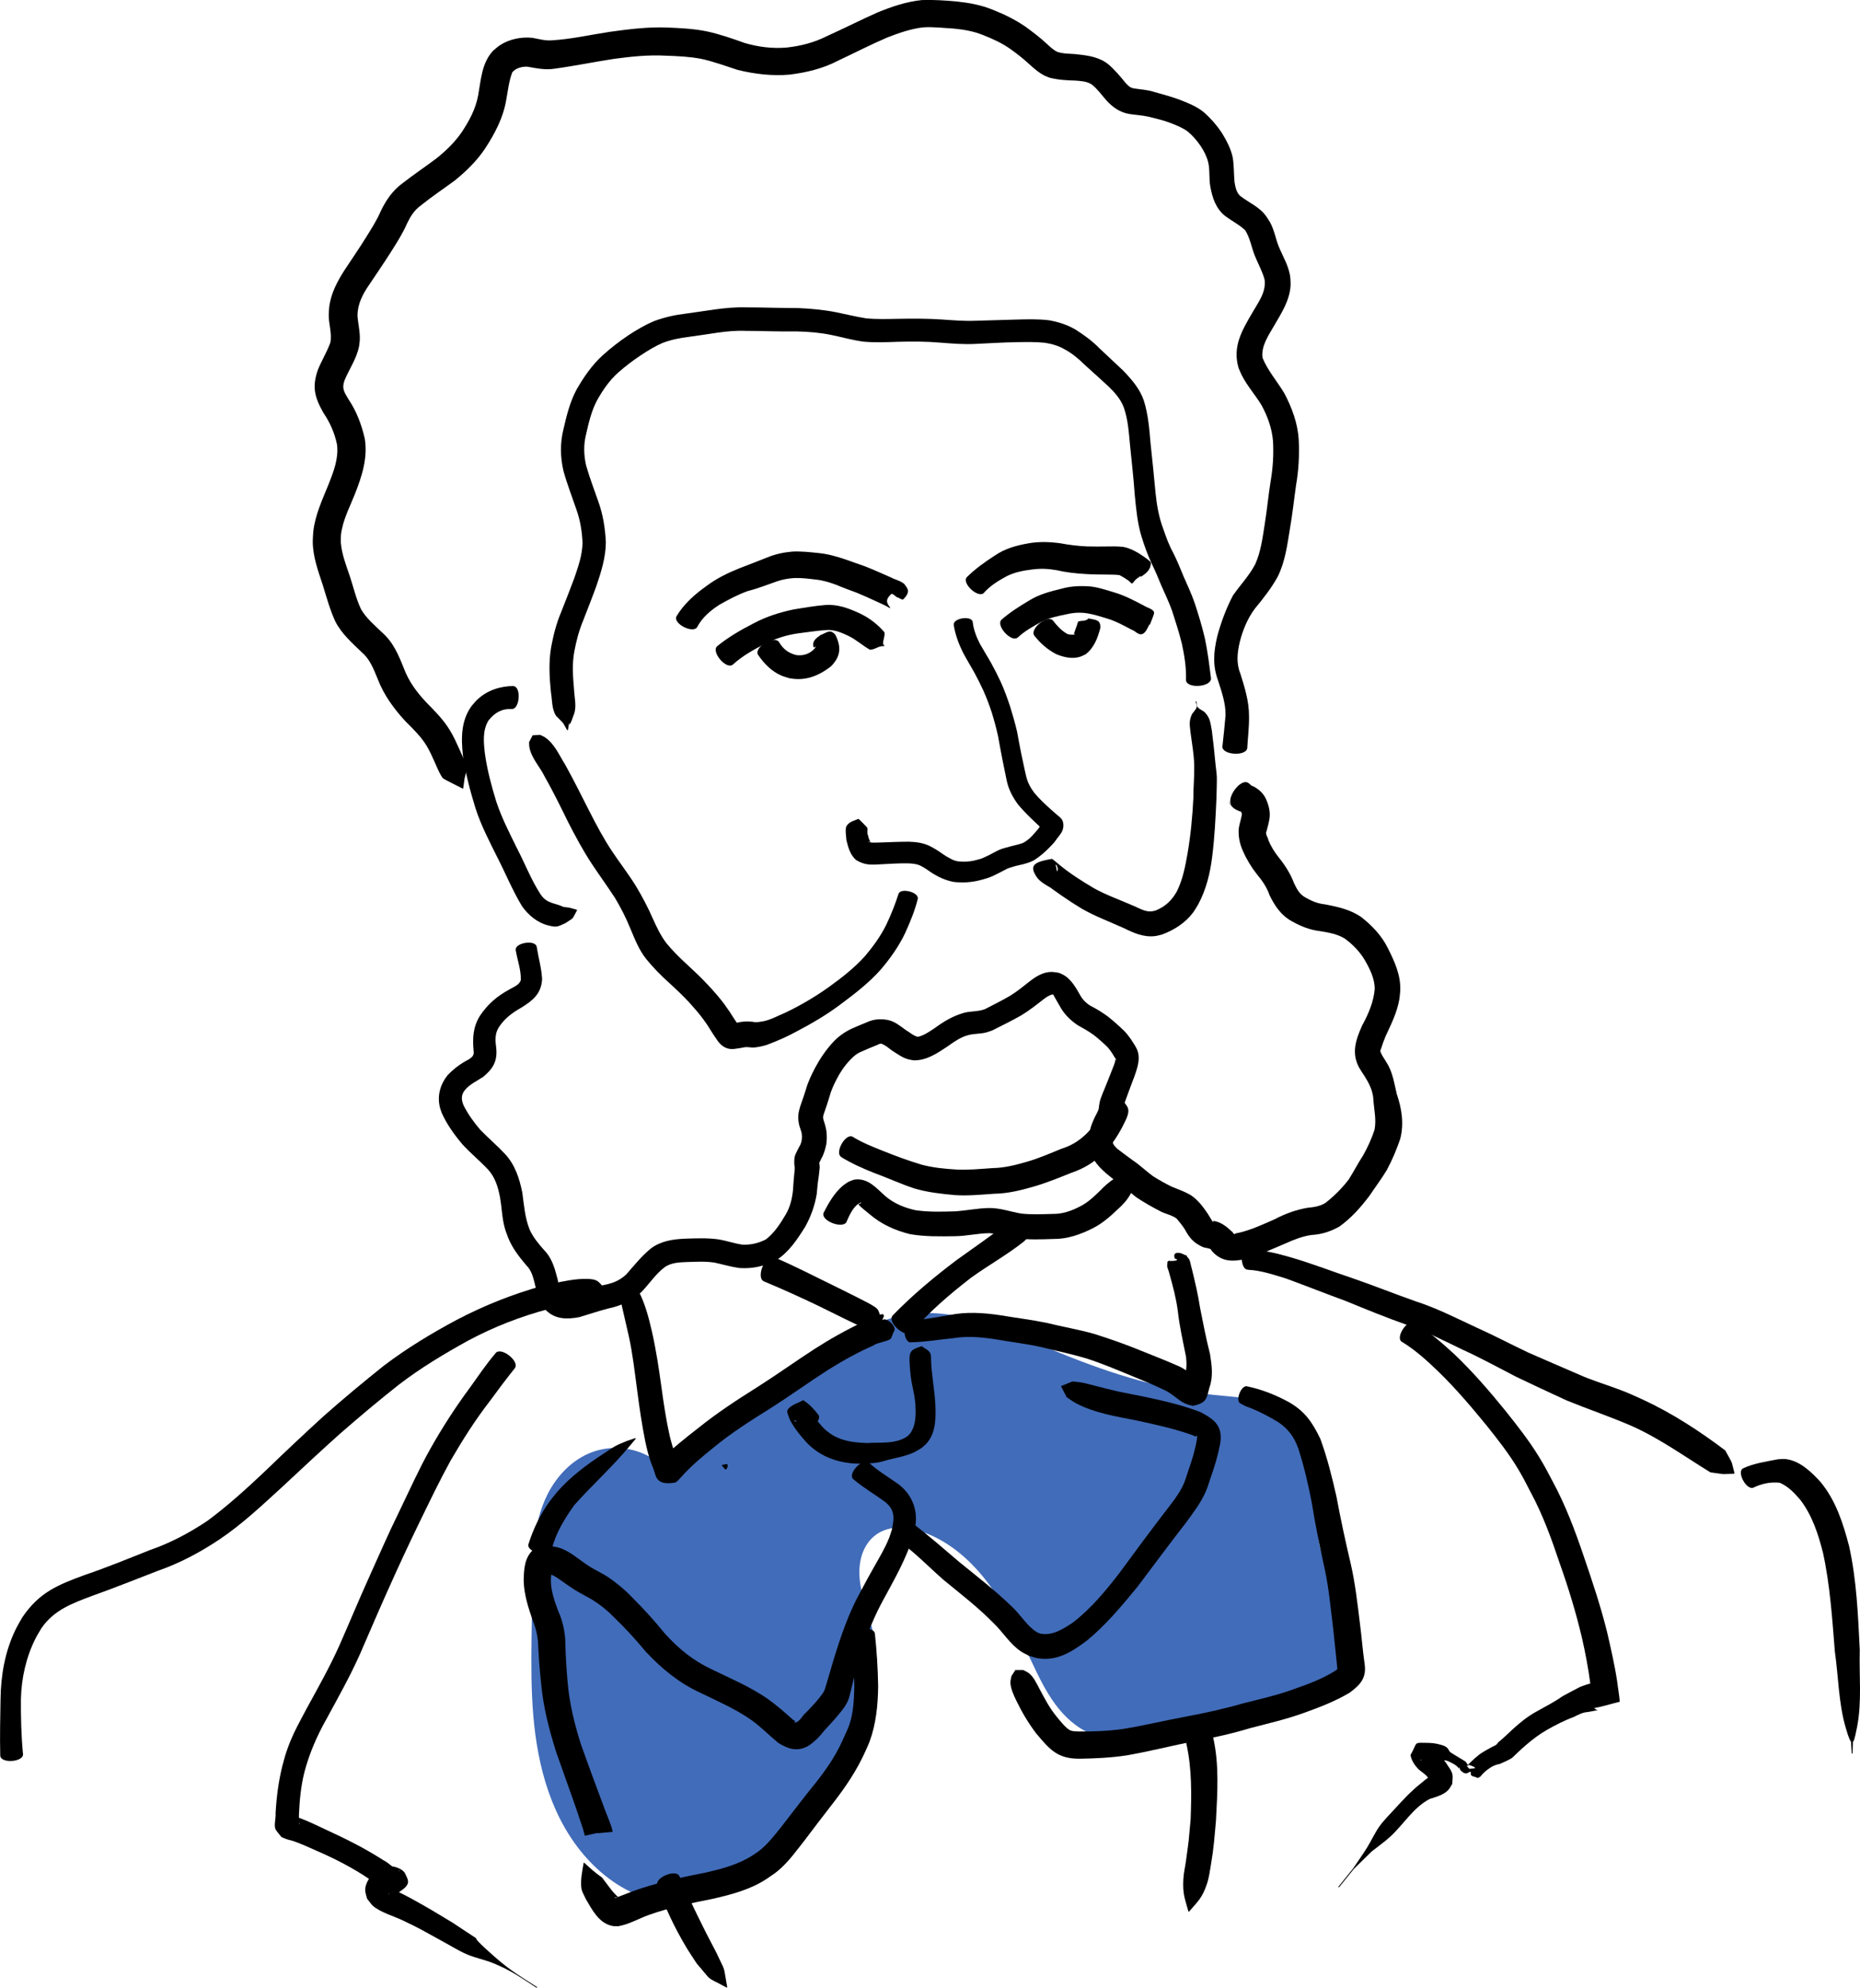 <?xml version="1.0" encoding="UTF-8" standalone="no"?>
<!-- Created with Inkscape (http://www.inkscape.org/) -->

<svg
   width="44.817mm"
   height="47.895mm"
   viewBox="0 0 44.817 47.895"
   version="1.1"
   id="svg5"
   xml:space="preserve"
   inkscape:version="1.2.1 (9c6d41e410, 2022-07-14, custom)"
   sodipodi:docname="rossini.svg"
   xmlns:inkscape="http://www.inkscape.org/namespaces/inkscape"
   xmlns:sodipodi="http://sodipodi.sourceforge.net/DTD/sodipodi-0.dtd"
   xmlns="http://www.w3.org/2000/svg"
   xmlns:svg="http://www.w3.org/2000/svg"><sodipodi:namedview
     id="namedview7"
     pagecolor="#ffffff"
     bordercolor="#666666"
     borderopacity="1.0"
     inkscape:showpageshadow="2"
     inkscape:pageopacity="0.0"
     inkscape:pagecheckerboard="0"
     inkscape:deskcolor="#d1d1d1"
     inkscape:document-units="mm"
     showgrid="false"
     inkscape:zoom="0.70710678"
     inkscape:cx="-187.3833"
     inkscape:cy="144.24978"
     inkscape:window-width="1920"
     inkscape:window-height="982"
     inkscape:window-x="0"
     inkscape:window-y="32"
     inkscape:window-maximized="1"
     inkscape:current-layer="layer4" /><defs
     id="defs2"><inkscape:path-effect
       effect="spiro"
       id="path-effect2705"
       is_visible="true"
       lpeversion="1" /></defs><g
     inkscape:groupmode="layer"
     id="layer3"
     inkscape:label="Strauss"
     transform="translate(-136.04,-5.966)"><path
       style="fill:#416cb9;fill-opacity:1;stroke:none;stroke-width:0.265px;stroke-linecap:butt;stroke-linejoin:miter;stroke-opacity:1"
       d="m 151.707,41.075 c -0.415,-0.241 -0.936,-0.287 -1.387,-0.125 -0.476,0.172 -0.853,0.561 -1.082,1.011 -0.195,0.384 -0.291,0.812 -0.336,1.24 -0.045,0.428 -0.039,0.86 -0.042,1.291 -0.008,1.248 -0.081,2.508 0.155,3.734 0.118,0.613 0.314,1.214 0.621,1.757 0.307,0.543 0.729,1.027 1.251,1.369 0.287,0.188 0.606,0.333 0.943,0.397 0.626,0.119 1.283,-0.049 1.84,-0.359 0.557,-0.31 1.027,-0.754 1.465,-1.218 0.627,-0.664 1.207,-1.388 1.589,-2.217 0.382,-0.83 0.555,-1.777 0.351,-2.668 -0.094,-0.411 -0.266,-0.804 -0.315,-1.223 -0.025,-0.209 -0.017,-0.425 0.046,-0.626 0.063,-0.201 0.185,-0.387 0.359,-0.506 0.157,-0.108 0.35,-0.157 0.541,-0.159 0.191,-0.002 0.38,0.04 0.56,0.103 0.668,0.231 1.217,0.731 1.632,1.303 0.415,0.572 0.712,1.22 1.015,1.859 0.161,0.341 0.327,0.683 0.55,0.986 0.223,0.304 0.51,0.57 0.859,0.714 0.443,0.183 0.948,0.152 1.415,0.045 0.468,-0.107 0.916,-0.286 1.383,-0.395 0.725,-0.17 1.489,-0.173 2.193,-0.415 0.352,-0.121 0.689,-0.305 0.947,-0.574 0.258,-0.269 0.433,-0.628 0.436,-1 0.003,-0.366 -0.153,-0.713 -0.33,-1.033 -0.177,-0.32 -0.38,-0.631 -0.484,-0.982 -0.149,-0.5 -0.084,-1.035 -0.066,-1.557 0.009,-0.261 0.005,-0.524 -0.043,-0.78 -0.048,-0.256 -0.143,-0.508 -0.304,-0.714 -0.248,-0.319 -0.633,-0.507 -1.025,-0.604 -0.392,-0.097 -0.799,-0.115 -1.201,-0.158 -1.344,-0.144 -2.642,-0.576 -3.888,-1.099 -0.611,-0.256 -1.215,-0.536 -1.855,-0.709 -0.64,-0.172 -1.327,-0.232 -1.962,-0.043 -0.514,0.153 -0.97,0.46 -1.382,0.804 -0.412,0.344 -0.79,0.727 -1.208,1.065 -0.933,0.755 -2.059,1.271 -3.24,1.484 z"
       id="path2703"
       inkscape:path-effect="#path-effect2705"
       inkscape:original-d="m 151.70741,41.075363 c -1.08036,0.494523 -0.92439,-0.0828 -1.38698,-0.1246 -0.46258,-0.0418 -0.72109,0.674502 -1.08203,1.011357 -0.36094,0.336854 -0.25155,1.687285 -0.37772,2.53053 -0.12618,0.843246 1.3511,4.573601 2.02625,6.860006 0.67515,2.286402 0.62886,0.265157 0.9429,0.397338 0.31403,0.132183 2.20367,-1.051013 3.30512,-1.576914 1.10144,-0.525902 1.29338,-3.256182 1.93968,-4.884672 0.6463,-1.628486 0.0597,-1.56936 0.0892,-2.354437 0.0295,-0.785077 0.73428,-0.03729 1.10102,-0.05633 0.36674,-0.01905 1.76482,2.108496 2.64683,3.162348 0.88201,1.053851 0.93947,1.133898 1.40881,1.70045 0.46934,0.56655 1.86569,-0.233095 2.79814,-0.350041 0.93244,-0.116943 2.38433,-1.326187 3.5761,-1.98968 1.19176,-0.66349 -0.54248,-1.343067 -0.81411,-2.014995 -0.27163,-0.671931 -0.27478,-2.033519 -0.41257,-3.050675 -0.13779,-1.017156 -1.48389,-0.507976 -2.22622,-0.76236 -0.74234,-0.254386 -2.5916,-0.732282 -3.88779,-1.09882 -1.2962,-0.366538 -2.54429,-0.500724 -3.81682,-0.751482 -1.27254,-0.250762 -1.72607,1.24601 -2.58949,1.868619 -0.86343,0.622607 -2.15993,0.989838 -3.24028,1.48436 z" /><path
       style="fill:#000000;stroke:#000000;stroke-width:0"
       id="path522"
       d="m 159.02,21.023 c 0.036,0.233 0.118,0.451 0.221,0.662 0.086,0.164 0.185,0.321 0.274,0.483 0.077,0.141 0.148,0.285 0.216,0.43 0.079,0.175 0.146,0.355 0.206,0.537 0.057,0.185 0.108,0.373 0.15,0.562 0.035,0.183 0.064,0.366 0.102,0.549 0.038,0.177 0.07,0.356 0.109,0.533 0.045,0.213 0.146,0.401 0.274,0.574 0.142,0.17 0.303,0.324 0.464,0.476 0.066,0.061 0.13,0.124 0.191,0.189 0.002,0.003 0.009,0.011 0.007,0.008 -0.066,-0.066 -0.082,-0.145 -0.064,-0.233 0.019,-0.037 -0.024,0.024 -0.029,0.031 -0.031,0.032 -0.055,0.069 -0.079,0.106 -0.037,0.047 -0.079,0.091 -0.118,0.136 -0.065,0.08 -0.143,0.145 -0.231,0.198 -0.049,0.027 -0.105,0.038 -0.159,0.054 -0.106,0.025 -0.212,0.054 -0.317,0.083 -0.089,0.023 -0.17,0.064 -0.25,0.108 -0.072,0.041 -0.147,0.076 -0.222,0.111 -0.073,0.037 -0.153,0.057 -0.232,0.076 -0.07,0.018 -0.142,0.027 -0.214,0.031 -0.064,0.003 -0.129,0.001 -0.193,-0.007 -0.061,-0.008 -0.12,-0.029 -0.173,-0.059 -0.072,-0.037 -0.141,-0.077 -0.207,-0.124 -0.1,-0.073 -0.205,-0.137 -0.316,-0.192 -0.152,-0.071 -0.317,-0.092 -0.483,-0.098 -0.233,-6.8e-5 -0.466,0.011 -0.699,0.019 -0.085,-0.001 -0.172,0.011 -0.256,-0.005 -0.036,-0.007 -0.037,-0.018 -0.004,-0.011 0.05,0.039 -0.002,-0.048 -0.006,-0.06 -0.018,-0.05 -0.016,-0.051 -0.029,-0.105 -0.029,-0.026 -0.003,-0.148 -0.016,-0.172 -0.015,-0.03 -0.195,-0.202 -0.201,-0.208 0.002,-0.007 -0.018,-0.011 -0.019,-0.005 v 0 c -0.099,0.04 -0.222,0.067 -0.281,0.172 -0.039,0.069 -0.006,0.257 -0.002,0.335 0.043,0.178 0.09,0.354 0.233,0.481 0.213,0.129 0.363,0.117 0.604,0.102 0.217,-0.011 0.434,-0.026 0.652,-0.022 0.093,0.005 0.187,0.011 0.274,0.046 0.089,0.043 0.173,0.097 0.253,0.156 0.092,0.061 0.188,0.116 0.289,0.16 0.11,0.044 0.222,0.084 0.341,0.092 0.091,0.006 0.182,0.009 0.274,0.001 0.101,-0.008 0.201,-0.023 0.299,-0.049 0.112,-0.028 0.223,-0.059 0.327,-0.11 0.082,-0.04 0.165,-0.079 0.245,-0.124 0.05,-0.027 0.101,-0.055 0.156,-0.069 0.101,-0.034 0.205,-0.059 0.309,-0.081 0.1,-0.028 0.2,-0.055 0.288,-0.112 0.12,-0.08 0.23,-0.172 0.331,-0.275 0.063,-0.065 0.13,-0.128 0.18,-0.204 0.015,-0.023 0.031,-0.044 0.049,-0.065 0.036,-0.048 0.074,-0.094 0.099,-0.15 0.043,-0.113 0.039,-0.255 -0.067,-0.334 -0.07,-0.057 -0.137,-0.116 -0.204,-0.176 -0.143,-0.129 -0.286,-0.26 -0.408,-0.409 -0.09,-0.12 -0.16,-0.249 -0.193,-0.397 -0.043,-0.173 -0.074,-0.348 -0.114,-0.521 -0.039,-0.185 -0.071,-0.371 -0.106,-0.557 -0.048,-0.203 -0.105,-0.404 -0.167,-0.603 -0.067,-0.198 -0.137,-0.395 -0.223,-0.586 -0.072,-0.156 -0.151,-0.309 -0.234,-0.46 -0.087,-0.156 -0.183,-0.306 -0.27,-0.462 -0.085,-0.166 -0.153,-0.34 -0.174,-0.528 -0.024,-0.161 -0.479,-0.092 -0.455,0.069 z" /><path
       style="fill:#000000;stroke:#000000;stroke-width:0"
       id="path524"
       d="m 157.688,27.509 c -0.08,0.251 -0.178,0.496 -0.291,0.734 -0.136,0.278 -0.319,0.529 -0.519,0.765 -0.256,0.283 -0.558,0.518 -0.866,0.74 -0.328,0.234 -0.674,0.438 -1.036,0.612 -0.199,0.081 -0.391,0.198 -0.607,0.224 -0.059,0.011 -0.116,0.014 -0.174,0.007 -0.003,-5.29e-4 -0.007,7.94e-4 -0.009,-0.001 -0.002,-0.002 0.019,-2.51e-4 0.015,-0.001 -0.025,-0.005 -0.051,-0.005 -0.076,-0.007 -0.081,-0.009 -0.162,-0.003 -0.242,0.009 -0.071,0.015 -0.143,0.028 -0.216,0.033 0.063,-0.013 0.14,0.033 0.183,0.072 -0.038,-0.06 -0.078,-0.119 -0.117,-0.178 -0.074,-0.12 -0.153,-0.237 -0.236,-0.351 -0.12,-0.163 -0.255,-0.315 -0.393,-0.463 -0.169,-0.184 -0.353,-0.353 -0.535,-0.523 -0.169,-0.154 -0.329,-0.316 -0.474,-0.492 -0.135,-0.179 -0.232,-0.383 -0.324,-0.587 -0.12,-0.277 -0.262,-0.543 -0.417,-0.801 -0.179,-0.285 -0.385,-0.551 -0.571,-0.831 -0.204,-0.307 -0.377,-0.634 -0.544,-0.962 -0.19,-0.373 -0.375,-0.747 -0.578,-1.113 -0.145,-0.229 -0.261,-0.514 -0.498,-0.669 -0.035,-0.022 -0.074,-0.036 -0.111,-0.054 -0.056,0.004 -0.111,0.007 -0.166,0.011 -0.004,-0.006 -0.021,0.004 -0.017,0.01 v 0 c -0.027,0.051 -0.054,0.102 -0.08,0.153 0.002,0.041 -7.9e-4,0.083 0.007,0.124 0.048,0.264 0.251,0.469 0.366,0.703 0.202,0.358 0.384,0.727 0.565,1.097 0.178,0.347 0.362,0.692 0.577,1.017 0.181,0.273 0.373,0.537 0.552,0.811 0.142,0.237 0.268,0.483 0.372,0.74 0.109,0.258 0.21,0.522 0.388,0.742 0.163,0.199 0.342,0.383 0.533,0.555 0.172,0.156 0.34,0.315 0.498,0.485 0.121,0.134 0.24,0.269 0.346,0.415 0.076,0.103 0.146,0.211 0.212,0.321 0.037,0.059 0.078,0.116 0.117,0.174 0.093,0.141 0.233,0.232 0.408,0.21 0.083,-0.01 0.166,-0.023 0.249,-0.04 0.033,-0.007 0.066,-0.003 0.099,-0.002 0.046,0.003 0.092,0.013 0.139,0.007 0.103,-0.01 0.206,-0.034 0.305,-0.064 0.235,-0.091 0.468,-0.188 0.689,-0.31 0.382,-0.199 0.754,-0.416 1.098,-0.677 0.336,-0.25 0.669,-0.508 0.949,-0.822 0.231,-0.269 0.436,-0.559 0.59,-0.88 0.121,-0.267 0.235,-0.539 0.305,-0.825 0.042,-0.164 -0.423,-0.282 -0.465,-0.117 z" /><path
       style="fill:#000000;stroke:#000000;stroke-width:0"
       id="path528"
       d="m 161.677,27.167 c -0.092,-0.052 -0.149,-0.127 -0.174,-0.23 -0.038,-0.162 0.024,0.03 -0.02,-0.098 -0.042,-0.121 0.1,0.058 0.018,0.14 -0.275,0.276 -0.524,0.076 -0.322,0.246 0.297,0.226 0.604,0.441 0.924,0.634 0.326,0.187 0.679,0.317 1.02,0.472 0.234,0.116 0.477,0.222 0.746,0.19 0.06,-0.007 0.118,-0.026 0.176,-0.04 0.287,-0.107 0.56,-0.281 0.745,-0.531 0.045,-0.061 0.081,-0.129 0.121,-0.193 0.192,-0.358 0.288,-0.75 0.337,-1.15 0.058,-0.464 0.082,-0.932 0.102,-1.399 0.003,-0.097 0.014,-0.436 0.009,-0.533 -0.005,-0.096 -0.021,-0.19 -0.03,-0.285 -0.026,-0.274 -0.054,-0.547 -0.089,-0.82 -0.036,-0.177 -0.033,-0.287 -0.158,-0.428 -0.052,-0.058 -0.138,-0.079 -0.186,-0.14 -0.028,-0.036 -0.018,-0.089 -0.028,-0.134 -0.001,-0.007 -0.021,-0.003 -0.02,0.004 v 0 c 0.009,0.045 0.039,0.09 0.026,0.134 -0.022,0.073 -0.095,0.121 -0.124,0.192 -0.07,0.168 -0.038,0.265 -0.021,0.44 0.035,0.255 0.08,0.515 0.086,0.773 0.006,0.257 -0.022,0.515 -0.02,0.772 -0.022,0.449 -0.064,0.894 -0.139,1.337 -0.056,0.317 -0.115,0.636 -0.261,0.927 -0.118,0.21 -0.273,0.36 -0.499,0.453 -0.214,0.072 -0.336,-0.019 -0.535,-0.105 -0.322,-0.141 -0.655,-0.257 -0.963,-0.428 -0.295,-0.175 -0.587,-0.359 -0.851,-0.58 -0.012,-0.01 -0.15,-0.128 -0.16,-0.127 -0.421,0.075 -0.575,0.148 -0.35,0.463 0.125,0.15 0.314,0.21 0.464,0.331 0.101,0.062 0.276,-0.224 0.175,-0.286 z" /><path
       style="fill:#000000;stroke:#000000;stroke-width:0"
       id="path534"
       d="m 165.218,22.306 c -0.04,-0.322 -0.079,-0.643 -0.147,-0.961 -0.066,-0.285 -0.152,-0.565 -0.243,-0.843 -0.076,-0.225 -0.18,-0.44 -0.274,-0.658 -0.077,-0.187 -0.152,-0.374 -0.243,-0.554 -0.102,-0.182 -0.172,-0.378 -0.24,-0.575 -0.107,-0.28 -0.158,-0.575 -0.188,-0.872 -0.037,-0.401 -0.078,-0.802 -0.121,-1.202 -0.028,-0.345 -0.057,-0.688 -0.16,-1.02 -0.096,-0.286 -0.293,-0.51 -0.497,-0.724 -0.19,-0.18 -0.381,-0.36 -0.573,-0.538 -0.169,-0.174 -0.363,-0.314 -0.566,-0.445 -0.203,-0.122 -0.424,-0.192 -0.655,-0.232 -0.261,-0.031 -0.525,-0.023 -0.787,-0.016 -0.332,0.01 -0.664,0.019 -0.997,0.029 -0.265,0.01 -0.529,-0.013 -0.794,-0.031 -0.355,-0.024 -0.711,-0.022 -1.066,-0.016 -0.255,0.005 -0.512,0.013 -0.766,-0.013 -0.239,-0.038 -0.474,-0.097 -0.711,-0.145 -0.301,-0.059 -0.608,-0.088 -0.914,-0.101 -0.209,-0.003 -0.417,-0.003 -0.626,-0.008 -0.211,-0.007 -0.422,-0.007 -0.633,-0.009 -0.252,-0.008 -0.503,0.016 -0.753,0.05 -0.233,0.036 -0.467,0.066 -0.701,0.101 -0.259,0.03 -0.51,0.087 -0.755,0.177 -0.224,0.093 -0.433,0.217 -0.635,0.35 -0.214,0.144 -0.417,0.302 -0.609,0.475 -0.259,0.235 -0.456,0.522 -0.629,0.823 -0.161,0.297 -0.241,0.627 -0.317,0.953 -0.085,0.342 -0.079,0.665 -0.003,1.006 0.085,0.31 0.202,0.61 0.306,0.914 0.098,0.269 0.145,0.55 0.155,0.834 -0.007,0.29 -0.104,0.566 -0.197,0.838 -0.102,0.275 -0.21,0.547 -0.317,0.819 -0.116,0.272 -0.188,0.558 -0.242,0.848 -0.062,0.358 -0.042,0.719 -0.006,1.078 0.032,0.184 0.017,0.411 0.124,0.576 0.215,0.223 0.13,0.106 0.266,0.342 10e-4,0.007 0.021,0.004 0.02,-0.003 v 0 c 0.104,-0.545 -0.064,0.231 0.15,-0.39 0.063,-0.183 0.006,-0.394 -0.002,-0.579 -0.027,-0.306 -0.051,-0.615 0.006,-0.92 0.048,-0.255 0.113,-0.505 0.213,-0.745 0.108,-0.281 0.22,-0.56 0.322,-0.843 0.115,-0.338 0.223,-0.684 0.225,-1.045 -0.016,-0.339 -0.069,-0.674 -0.186,-0.994 -0.099,-0.284 -0.207,-0.565 -0.289,-0.854 -0.058,-0.253 -0.065,-0.503 -2.6e-4,-0.757 0.062,-0.275 0.127,-0.552 0.258,-0.804 0.139,-0.25 0.3,-0.488 0.516,-0.68 0.173,-0.152 0.355,-0.292 0.548,-0.419 0.166,-0.11 0.336,-0.214 0.519,-0.294 0.206,-0.078 0.42,-0.121 0.638,-0.147 0.232,-0.032 0.464,-0.067 0.697,-0.102 0.223,-0.031 0.448,-0.052 0.673,-0.042 0.208,0.001 0.415,0.004 0.623,0.01 0.207,0.005 0.415,0.005 0.622,0.004 0.276,0.006 0.55,0.03 0.821,0.086 0.257,0.053 0.51,0.126 0.771,0.16 0.276,0.024 0.553,0.013 0.829,0.003 0.338,-0.009 0.677,-0.009 1.014,0.02 0.284,0.022 0.569,0.047 0.854,0.031 0.329,-0.014 0.658,-0.037 0.987,-0.042 0.228,-0.003 0.458,-0.009 0.686,0.015 0.164,0.026 0.323,0.071 0.469,0.155 0.182,0.097 0.339,0.228 0.485,0.373 0.189,0.171 0.378,0.34 0.565,0.513 0.157,0.15 0.303,0.31 0.38,0.517 0.104,0.294 0.121,0.604 0.151,0.912 0.04,0.4 0.086,0.8 0.114,1.201 0.033,0.335 0.063,0.67 0.161,0.993 0.069,0.224 0.148,0.446 0.248,0.659 0.084,0.174 0.16,0.35 0.232,0.529 0.088,0.201 0.184,0.399 0.258,0.606 0.084,0.26 0.168,0.52 0.234,0.785 0.064,0.291 0.111,0.587 0.101,0.886 0.016,0.213 0.617,0.168 0.602,-0.045 z" /><path
       style="fill:#000000;stroke:#000000;stroke-width:0"
       id="path538"
       d="m 148.413,22.495 c -0.32,0.003 -0.629,0.102 -0.867,0.323 -0.052,0.048 -0.095,0.106 -0.143,0.159 -0.262,0.361 -0.253,0.789 -0.207,1.212 0.064,0.422 0.173,0.836 0.299,1.244 0.133,0.417 0.337,0.805 0.531,1.196 0.2,0.39 0.365,0.797 0.593,1.173 0.155,0.219 0.373,0.399 0.639,0.464 0.063,0.015 0.13,0.033 0.194,0.024 0.074,-0.01 0.141,-0.053 0.211,-0.08 0.233,-0.161 0.139,-0.058 0.279,-0.308 0.006,-0.003 -0.002,-0.021 -0.009,-0.018 v 0 c -0.225,-0.061 -0.119,-0.041 -0.316,-0.066 -0.212,-0.102 -0.392,-0.072 -0.548,-0.297 -0.23,-0.353 -0.38,-0.749 -0.575,-1.122 -0.18,-0.366 -0.368,-0.731 -0.496,-1.119 -0.116,-0.376 -0.218,-0.758 -0.273,-1.148 -0.031,-0.271 -0.063,-0.559 0.083,-0.803 0.15,-0.188 0.313,-0.289 0.561,-0.28 0.195,0.015 0.238,-0.535 0.043,-0.551 z" /><path
       style="fill:#000000;stroke:#000000;stroke-width:0"
       id="path540"
       d="m 148.467,28.865 c 0.04,0.236 0.129,0.47 0.122,0.712 -0.029,0.122 -0.18,0.172 -0.281,0.233 -0.302,0.166 -0.512,0.348 -0.706,0.634 -0.166,0.271 -0.178,0.538 -0.15,0.844 0.015,0.107 -0.031,0.145 -0.112,0.201 -0.197,0.101 -0.368,0.228 -0.52,0.39 -0.17,0.215 -0.244,0.474 -0.186,0.746 0.011,0.053 0.033,0.104 0.049,0.156 0.126,0.28 0.306,0.53 0.504,0.763 0.192,0.21 0.414,0.39 0.609,0.598 0.177,0.19 0.245,0.43 0.293,0.679 0.038,0.211 0.044,0.427 0.09,0.637 0.034,0.153 0.052,0.186 0.105,0.331 0.1,0.248 0.263,0.458 0.434,0.66 0.119,0.116 0.16,0.261 0.2,0.417 0.048,0.188 0.076,0.39 0.186,0.556 0.026,0.039 0.058,0.073 0.087,0.109 0.224,0.229 0.515,0.226 0.808,0.171 0.229,-0.067 0.453,-0.145 0.684,-0.205 0.316,-0.065 0.557,-0.182 0.802,-0.39 0.199,-0.202 0.35,-0.446 0.58,-0.616 0.153,-0.1 0.331,-0.109 0.508,-0.116 0.229,-0.006 0.456,-0.022 0.683,0.013 0.202,0.044 0.399,0.103 0.604,0.131 0.327,0.02 0.603,-0.046 0.892,-0.194 0.302,-0.196 0.503,-0.503 0.691,-0.804 0.136,-0.244 0.23,-0.509 0.276,-0.785 0.014,-0.133 0.023,-0.267 0.045,-0.4 0.01,-0.07 0.017,-0.14 0.024,-0.211 0.007,-0.041 -5.3e-4,-0.079 -0.005,-0.121 -0.002,-0.009 -0.001,-0.019 -0.002,-0.028 -0.003,-0.019 0.002,-0.094 -0.003,-0.011 -0.011,0.047 -0.005,0.029 0.017,-0.012 0.02,-0.045 0.045,-0.088 0.067,-0.132 0.039,-0.088 0.066,-0.181 0.086,-0.276 0.016,-0.095 0.016,-0.191 0.009,-0.287 -0.009,-0.099 -0.037,-0.194 -0.068,-0.288 -0.011,-0.025 -0.014,-0.051 -0.016,-0.078 -0.002,-0.051 0.022,-0.1 0.037,-0.147 0.041,-0.116 0.08,-0.233 0.115,-0.351 0.038,-0.149 0.103,-0.287 0.173,-0.423 0.087,-0.171 0.194,-0.329 0.327,-0.468 0.079,-0.084 0.163,-0.156 0.27,-0.198 0.11,-0.049 0.22,-0.097 0.332,-0.141 0.047,-0.014 0.094,-0.052 0.146,-0.052 0.013,2.14e-4 0.024,0.013 0.036,0.016 0.081,0.033 0.148,0.096 0.219,0.147 0.127,0.079 0.25,0.175 0.397,0.215 0.043,0.012 0.087,0.016 0.131,0.024 0.304,0.007 0.555,-0.163 0.799,-0.324 0.168,-0.117 0.333,-0.242 0.535,-0.288 0.134,-0.033 0.278,-0.024 0.411,-0.059 0.051,-0.013 0.1,-0.033 0.15,-0.05 0.233,-0.117 0.467,-0.232 0.694,-0.361 0.191,-0.115 0.366,-0.253 0.541,-0.39 0.018,-0.018 0.237,-0.17 0.242,-0.093 0.044,0.081 0.093,0.164 0.14,0.245 0.103,0.198 0.254,0.348 0.437,0.472 0.133,0.075 0.266,0.148 0.39,0.238 0.118,0.093 0.231,0.193 0.338,0.299 0.077,0.088 0.137,0.191 0.198,0.291 0.003,0.008 0.016,0.019 0.009,0.024 -0.007,0.005 -0.007,-0.016 -0.015,-0.02 -0.019,-0.009 -0.014,0.04 -0.02,0.061 -0.018,0.059 -0.033,0.093 -0.056,0.151 -0.06,0.154 -0.12,0.308 -0.183,0.461 -0.033,0.082 -0.069,0.162 -0.098,0.245 -0.029,0.075 -0.042,0.154 -0.05,0.233 -0.002,0.052 -0.028,0.096 -0.05,0.141 -0.055,0.104 -0.104,0.209 -0.141,0.32 -0.037,0.122 -0.048,0.248 -0.057,0.374 -0.009,0.224 0.1,0.411 0.241,0.576 0.132,0.147 0.287,0.268 0.446,0.383 0.162,0.115 0.308,0.251 0.466,0.373 0.178,0.12 0.366,0.226 0.556,0.325 0.131,0.074 0.289,0.095 0.411,0.185 0.069,0.083 0.138,0.165 0.196,0.256 0.111,0.204 0.197,0.314 0.411,0.419 0.065,0.036 0.145,0.03 0.211,0.062 0.016,0.007 0.018,0.029 0.029,0.043 0.239,0.269 0.498,0.263 0.824,0.194 0.328,-0.102 0.645,-0.241 0.96,-0.377 0.201,-0.09 0.404,-0.171 0.623,-0.201 0.241,-0.013 0.462,-0.085 0.671,-0.204 0.286,-0.205 0.518,-0.468 0.727,-0.747 0.136,-0.204 0.286,-0.401 0.412,-0.611 0.13,-0.239 0.234,-0.49 0.323,-0.747 0.097,-0.365 0.039,-0.737 -0.082,-1.088 -0.054,-0.232 -0.09,-0.468 -0.201,-0.683 -0.022,-0.042 -0.112,-0.184 -0.142,-0.232 -0.017,-0.034 -0.053,-0.087 -0.052,-0.132 2.2e-4,-0.013 0.01,-0.023 0.014,-0.035 0.034,-0.111 0.071,-0.214 0.117,-0.321 0.132,-0.282 0.273,-0.568 0.326,-0.878 0.011,-0.064 0.014,-0.129 0.021,-0.194 0.021,-0.375 -0.131,-0.708 -0.295,-1.034 -0.148,-0.304 -0.378,-0.543 -0.64,-0.751 -0.26,-0.182 -0.566,-0.249 -0.871,-0.308 -0.172,-0.017 -0.322,-0.077 -0.47,-0.162 -0.144,-0.076 -0.212,-0.201 -0.279,-0.343 -0.089,-0.237 -0.225,-0.447 -0.384,-0.643 -0.096,-0.122 -0.177,-0.255 -0.237,-0.399 -0.003,-0.052 -0.084,-0.159 -0.047,-0.207 0.028,-0.104 0.056,-0.208 0.074,-0.314 0.023,-0.158 -0.016,-0.31 -0.078,-0.455 -0.054,-0.13 -0.15,-0.226 -0.269,-0.298 -0.042,-0.025 -0.108,-0.05 -0.144,-0.064 0.054,0.029 0.094,0.069 0.123,0.122 -0.016,-0.035 -0.064,-0.095 -0.103,-0.133 -0.012,-0.01 -0.025,-0.02 -0.038,-0.029 -0.195,-0.136 -0.579,0.417 -0.384,0.553 v 0 c -0.01,-0.007 -0.02,-0.014 -0.029,-0.022 -0.013,-0.013 -0.092,-0.131 -0.057,-0.072 0.043,0.083 0.104,0.153 0.192,0.192 0.03,0.015 0.071,0.035 0.1,0.038 -0.015,-0.017 -0.034,-0.047 -0.007,-0.011 0.012,0.022 0.027,0.046 0.029,0.071 -0.016,0.12 -0.062,0.235 -0.077,0.355 -0.011,0.189 0.023,0.362 0.102,0.535 0.087,0.2 0.201,0.388 0.336,0.559 0.128,0.154 0.24,0.313 0.305,0.505 0.127,0.261 0.282,0.492 0.545,0.632 0.213,0.12 0.435,0.208 0.68,0.235 0.203,0.034 0.411,0.069 0.588,0.179 0.195,0.143 0.365,0.317 0.487,0.527 0.12,0.21 0.23,0.432 0.235,0.679 -0.026,0.317 -0.15,0.606 -0.302,0.884 -0.167,0.37 -0.276,0.705 -0.04,1.076 0.14,0.215 0.284,0.421 0.307,0.686 0.012,0.255 0.083,0.512 0.026,0.766 -0.071,0.21 -0.162,0.413 -0.272,0.606 -0.123,0.19 -0.227,0.389 -0.347,0.581 -0.161,0.209 -0.35,0.399 -0.559,0.562 -0.132,0.085 -0.286,0.104 -0.44,0.12 -0.272,0.048 -0.529,0.141 -0.774,0.27 -0.275,0.122 -0.55,0.25 -0.843,0.324 -0.038,0.009 -0.078,0.014 -0.116,0.025 -0.007,0.002 -0.01,0.014 -0.017,0.014 -0.033,0.001 -0.059,-0.077 -0.074,-0.067 -0.124,-0.121 -0.272,-0.236 -0.451,-0.252 0.003,0.009 0.015,0.016 0.012,0.025 -0.008,0.02 -0.03,-0.03 -0.042,-0.047 -0.017,-0.026 -0.078,-0.127 -0.09,-0.147 -0.112,-0.165 -0.232,-0.329 -0.399,-0.443 -0.149,-0.091 -0.31,-0.146 -0.47,-0.211 -0.158,-0.078 -0.313,-0.164 -0.461,-0.26 -0.164,-0.121 -0.31,-0.264 -0.48,-0.377 -0.124,-0.09 -0.247,-0.182 -0.369,-0.275 -0.042,-0.041 -0.087,-0.083 -0.109,-0.139 5.3e-4,-0.076 0.008,-0.153 0.025,-0.227 0.023,-0.085 0.065,-0.162 0.105,-0.24 0.053,-0.106 0.1,-0.216 0.11,-0.336 0.004,-0.034 0.006,-0.069 0.018,-0.102 0.027,-0.078 0.06,-0.153 0.085,-0.232 0.057,-0.158 0.118,-0.316 0.177,-0.473 0.079,-0.226 0.164,-0.468 0.038,-0.695 -0.084,-0.143 -0.173,-0.284 -0.29,-0.402 -0.128,-0.124 -0.26,-0.243 -0.401,-0.352 -0.131,-0.095 -0.268,-0.179 -0.412,-0.252 -0.114,-0.071 -0.198,-0.162 -0.26,-0.282 -0.126,-0.221 -0.252,-0.434 -0.512,-0.513 -0.054,-0.006 -0.107,-0.018 -0.161,-0.018 -0.199,-7.94e-4 -0.374,0.108 -0.525,0.226 -0.155,0.122 -0.307,0.247 -0.475,0.35 -0.197,0.114 -0.401,0.216 -0.603,0.32 -0.166,0.066 -0.353,0.043 -0.523,0.094 -0.255,0.074 -0.476,0.207 -0.689,0.364 -0.126,0.083 -0.254,0.174 -0.403,0.21 -0.109,-0.021 -0.194,-0.108 -0.289,-0.16 -0.137,-0.098 -0.267,-0.212 -0.438,-0.246 -0.183,-0.035 -0.352,-0.019 -0.521,0.062 -0.122,0.047 -0.241,0.1 -0.36,0.152 -0.174,0.084 -0.327,0.195 -0.456,0.34 -0.164,0.181 -0.299,0.382 -0.415,0.598 -0.087,0.166 -0.169,0.336 -0.22,0.517 -0.035,0.111 -0.071,0.222 -0.111,0.332 -0.043,0.121 -0.081,0.244 -0.075,0.375 0.005,0.08 0.018,0.157 0.046,0.232 0.016,0.048 0.034,0.097 0.04,0.148 0.005,0.043 0.004,0.087 -0.002,0.13 -0.004,0.04 -0.017,0.078 -0.031,0.116 -0.024,0.045 -0.05,0.089 -0.072,0.136 -0.024,0.045 -0.062,0.117 -0.071,0.178 -0.005,0.047 -0.008,0.093 -0.006,0.14 0.002,0.038 0.007,0.075 0.014,0.112 0.011,0.061 -0.006,-0.096 -0.001,-0.031 -0.001,0.058 -0.005,0.115 -0.013,0.172 -0.014,0.131 -0.022,0.263 -0.031,0.395 -0.022,0.204 -0.068,0.4 -0.173,0.58 -0.13,0.219 -0.272,0.442 -0.475,0.6 -0.173,0.092 -0.366,0.137 -0.563,0.13 -0.204,-0.027 -0.397,-0.1 -0.601,-0.13 -0.261,-0.035 -0.521,-0.023 -0.783,-0.015 -0.296,0.013 -0.584,0.053 -0.829,0.236 -0.227,0.186 -0.406,0.412 -0.598,0.631 -0.187,0.166 -0.339,0.21 -0.583,0.261 -0.221,0.058 -0.438,0.126 -0.656,0.196 -0.086,0.021 -0.182,0.041 -0.27,0.022 -0.121,-0.1 -0.112,-0.299 -0.159,-0.435 -0.06,-0.238 -0.136,-0.467 -0.315,-0.645 -0.132,-0.151 -0.262,-0.305 -0.343,-0.491 -0.111,-0.282 -0.133,-0.58 -0.173,-0.879 -0.07,-0.35 -0.178,-0.686 -0.43,-0.95 -0.189,-0.199 -0.398,-0.377 -0.589,-0.575 -0.153,-0.181 -0.294,-0.374 -0.399,-0.587 -0.052,-0.13 -0.062,-0.24 0.028,-0.357 0.118,-0.149 0.29,-0.221 0.446,-0.325 0.235,-0.195 0.347,-0.377 0.315,-0.692 -0.022,-0.172 -0.039,-0.333 0.054,-0.49 0.131,-0.21 0.318,-0.355 0.533,-0.476 0.283,-0.173 0.5,-0.339 0.518,-0.698 -0.014,-0.264 -0.089,-0.517 -0.13,-0.778 -0.028,-0.179 -0.533,-0.099 -0.505,0.079 z" /><path
       style="fill:#000000;stroke:#000000;stroke-width:0"
       id="path542"
       d="m 166.093,23.985 c 0.015,-0.258 0.048,-0.513 0.042,-0.772 5.3e-4,-0.351 -0.104,-0.684 -0.208,-1.015 -0.103,-0.256 -0.075,-0.501 -0.015,-0.763 0.073,-0.287 0.185,-0.563 0.362,-0.801 0.201,-0.245 0.395,-0.489 0.549,-0.766 0.183,-0.364 0.234,-0.771 0.299,-1.168 0.061,-0.347 0.097,-0.698 0.147,-1.046 0.063,-0.362 0.082,-0.727 0.064,-1.093 -0.025,-0.398 -0.161,-0.764 -0.344,-1.114 -0.172,-0.291 -0.4,-0.544 -0.528,-0.859 -0.039,-0.284 0.146,-0.543 0.281,-0.778 0.174,-0.298 0.371,-0.602 0.394,-0.957 0.004,-0.06 -0.003,-0.12 -0.004,-0.179 -0.025,-0.28 -0.178,-0.518 -0.282,-0.772 -0.075,-0.191 -0.108,-0.397 -0.207,-0.578 -0.026,-0.048 -0.059,-0.092 -0.088,-0.138 -0.156,-0.23 -0.416,-0.332 -0.629,-0.496 -0.097,-0.088 -0.118,-0.213 -0.14,-0.336 -0.018,-0.198 -0.011,-0.396 -0.043,-0.592 -0.046,-0.218 -0.151,-0.414 -0.267,-0.602 -0.121,-0.18 -0.263,-0.343 -0.425,-0.486 -0.167,-0.138 -0.367,-0.219 -0.566,-0.297 -0.204,-0.079 -0.417,-0.134 -0.627,-0.193 -0.163,-0.056 -0.337,-0.061 -0.506,-0.09 -0.089,-0.016 -0.137,-0.072 -0.195,-0.135 -0.127,-0.156 -0.255,-0.308 -0.407,-0.44 -0.212,-0.173 -0.473,-0.214 -0.736,-0.242 -0.166,-0.023 -0.343,-0.006 -0.503,-0.064 -0.096,-0.046 -0.173,-0.124 -0.252,-0.195 -0.156,-0.146 -0.327,-0.275 -0.499,-0.401 -0.249,-0.174 -0.522,-0.307 -0.804,-0.418 -0.277,-0.114 -0.57,-0.166 -0.867,-0.198 -0.278,-0.025 -0.556,-0.043 -0.835,-0.034 -0.373,0.038 -0.728,0.159 -1.073,0.3 -0.412,0.184 -0.815,0.388 -1.226,0.574 -0.305,0.153 -0.629,0.235 -0.966,0.271 -0.34,0.028 -0.677,-0.014 -1.004,-0.11 -0.302,-0.108 -0.603,-0.213 -0.917,-0.281 -0.316,-0.064 -0.637,-0.079 -0.958,-0.092 -0.459,-0.017 -0.917,0.04 -1.371,0.103 -0.469,0.07 -0.933,0.179 -1.407,0.206 -0.16,0.013 -0.313,-0.035 -0.469,-0.061 -0.267,-0.027 -0.557,0.032 -0.784,0.183 -0.056,0.038 -0.105,0.085 -0.158,0.128 -0.275,0.297 -0.291,0.695 -0.359,1.072 -0.06,0.333 -0.219,0.625 -0.405,0.903 -0.165,0.236 -0.372,0.436 -0.595,0.615 -0.271,0.205 -0.555,0.393 -0.823,0.603 -0.236,0.173 -0.393,0.402 -0.519,0.66 -0.094,0.222 -0.224,0.425 -0.351,0.629 -0.167,0.271 -0.349,0.533 -0.524,0.799 -0.172,0.268 -0.326,0.554 -0.37,0.874 -0.008,0.06 -0.009,0.122 -0.013,0.183 -0.011,0.233 0.083,0.462 0.038,0.694 -0.08,0.222 -0.204,0.424 -0.295,0.642 -0.153,0.423 -0.086,0.672 0.128,1.052 0.161,0.235 0.27,0.487 0.328,0.765 0.04,0.33 -0.079,0.64 -0.198,0.942 -0.151,0.373 -0.327,0.743 -0.374,1.148 -0.009,0.079 -0.009,0.159 -0.013,0.238 -2.7e-4,0.368 0.129,0.713 0.242,1.058 0.091,0.295 0.172,0.591 0.3,0.872 0.153,0.3 0.407,0.523 0.646,0.752 0.197,0.171 0.281,0.406 0.378,0.64 0.149,0.388 0.393,0.72 0.674,1.023 0.183,0.182 0.371,0.364 0.505,0.586 0.073,0.121 0.123,0.239 0.183,0.368 0.035,0.079 0.149,0.358 0.216,0.419 0.017,0.015 0.426,0.221 0.464,0.24 0.003,0.006 0.021,-0.003 0.018,-0.009 v 0 c 0.011,-0.078 0.02,-0.157 0.033,-0.235 0.015,-0.087 0.055,-0.172 0.05,-0.261 -0.004,-0.069 -0.15,-0.382 -0.173,-0.435 -0.081,-0.176 -0.134,-0.304 -0.236,-0.47 -0.153,-0.25 -0.36,-0.459 -0.565,-0.666 -0.226,-0.24 -0.422,-0.503 -0.538,-0.815 -0.132,-0.33 -0.259,-0.639 -0.536,-0.878 -0.178,-0.17 -0.37,-0.333 -0.496,-0.547 -0.122,-0.255 -0.183,-0.532 -0.272,-0.799 -0.09,-0.266 -0.195,-0.532 -0.217,-0.814 0.002,-0.148 -0.005,-0.178 0.028,-0.328 0.062,-0.292 0.201,-0.561 0.311,-0.837 0.169,-0.429 0.314,-0.869 0.238,-1.336 -0.078,-0.342 -0.2,-0.665 -0.398,-0.957 -0.098,-0.169 -0.161,-0.251 -0.089,-0.449 0.113,-0.271 0.288,-0.518 0.348,-0.809 0.006,-0.052 0.016,-0.105 0.019,-0.157 0.011,-0.201 -0.043,-0.397 -0.056,-0.597 0.004,-0.266 0.117,-0.495 0.265,-0.713 0.181,-0.27 0.365,-0.538 0.539,-0.812 0.141,-0.224 0.286,-0.448 0.392,-0.692 0.08,-0.165 0.169,-0.313 0.321,-0.425 0.266,-0.215 0.551,-0.404 0.826,-0.607 0.278,-0.225 0.535,-0.475 0.734,-0.775 0.232,-0.356 0.432,-0.731 0.505,-1.155 0.043,-0.226 0.065,-0.462 0.148,-0.677 0.079,-0.103 0.238,-0.144 0.364,-0.137 0.217,0.038 0.433,0.084 0.655,0.048 0.479,-0.065 0.952,-0.163 1.429,-0.236 0.416,-0.056 0.836,-0.101 1.256,-0.077 0.282,0.01 0.565,0.022 0.843,0.075 0.303,0.064 0.591,0.174 0.886,0.268 0.41,0.1 0.829,0.15 1.251,0.113 0.405,-0.051 0.798,-0.144 1.162,-0.334 0.398,-0.187 0.789,-0.389 1.193,-0.562 0.279,-0.108 0.564,-0.208 0.862,-0.243 0.247,-0.014 0.493,0.015 0.74,0.03 0.237,0.023 0.471,0.063 0.694,0.152 0.232,0.091 0.46,0.194 0.664,0.338 0.156,0.11 0.305,0.227 0.445,0.356 0.152,0.137 0.306,0.276 0.506,0.338 0.204,0.052 0.411,0.063 0.621,0.069 0.134,0.011 0.277,0.017 0.392,0.094 0.137,0.107 0.237,0.251 0.351,0.381 0.153,0.167 0.328,0.293 0.557,0.33 0.15,0.023 0.302,0.031 0.451,0.063 0.188,0.046 0.378,0.09 0.559,0.161 0.136,0.055 0.276,0.109 0.394,0.198 0.121,0.099 0.222,0.219 0.311,0.348 0.08,0.121 0.147,0.25 0.182,0.391 0.046,0.19 0.016,0.39 0.051,0.582 0.048,0.274 0.134,0.537 0.361,0.717 0.157,0.117 0.337,0.205 0.479,0.34 0.121,0.189 0.152,0.416 0.236,0.622 0.077,0.19 0.181,0.372 0.233,0.571 0.038,0.306 -0.153,0.543 -0.297,0.797 -0.251,0.429 -0.482,0.818 -0.33,1.331 0.025,0.056 0.047,0.114 0.074,0.168 0.132,0.263 0.332,0.483 0.483,0.734 0.143,0.268 0.247,0.551 0.272,0.857 0.019,0.324 -0.002,0.648 -0.057,0.968 -0.055,0.346 -0.087,0.695 -0.143,1.041 -0.052,0.327 -0.093,0.663 -0.232,0.967 -0.15,0.278 -0.353,0.488 -0.533,0.745 -0.165,0.316 -0.29,0.651 -0.381,0.996 -0.086,0.374 -0.112,0.69 0.024,1.058 0.087,0.27 0.182,0.543 0.179,0.831 -0.021,0.252 -0.048,0.502 -0.076,0.753 -0.011,0.212 0.589,0.243 0.6,0.031 z" /><path
       style="fill:#000000;stroke:#000000;stroke-width:0"
       id="path544"
       d="m 152.842,21.068 c 0.123,-0.229 0.319,-0.394 0.534,-0.532 0.222,-0.125 0.445,-0.244 0.685,-0.33 0.237,-0.058 0.462,-0.151 0.693,-0.23 0.136,-0.048 0.277,-0.072 0.421,-0.082 0.178,-0.007 0.357,0.017 0.533,0.038 0.171,0.018 0.335,0.071 0.495,0.13 0.152,0.066 0.308,0.122 0.463,0.179 0.19,0.077 0.376,0.164 0.563,0.249 0.066,0.03 0.132,0.062 0.196,0.096 0.004,0.002 0.065,0.047 0.066,0.026 -0.068,-0.101 -0.142,-0.174 0.017,-0.327 0.036,-0.035 0.092,0.043 0.138,0.064 -0.003,0.006 0.014,0.016 0.017,0.01 v 0 c 0.05,0.013 0.116,0.078 0.151,0.04 0.173,-0.186 0.097,-0.247 0.013,-0.364 -0.094,-0.078 -0.221,-0.102 -0.327,-0.159 -0.203,-0.088 -0.404,-0.18 -0.609,-0.261 -0.157,-0.056 -0.315,-0.111 -0.472,-0.167 -0.208,-0.07 -0.421,-0.132 -0.64,-0.155 -0.218,-0.022 -0.436,-0.049 -0.656,-0.036 -0.201,0.018 -0.397,0.06 -0.585,0.136 -0.228,0.09 -0.457,0.18 -0.686,0.267 -0.277,0.111 -0.545,0.243 -0.785,0.422 -0.284,0.203 -0.547,0.431 -0.728,0.735 -0.089,0.178 0.414,0.43 0.503,0.252 z" /><path
       style="fill:#000000;stroke:#000000;stroke-width:0"
       id="path546"
       d="m 159.745,20.252 c 0.155,-0.175 0.354,-0.296 0.558,-0.406 0.189,-0.094 0.394,-0.132 0.602,-0.158 0.196,-0.027 0.392,-0.02 0.586,0.015 0.231,0.054 0.467,0.08 0.704,0.094 0.172,0.011 0.344,0.012 0.516,0.013 0.102,0.004 0.205,-0.002 0.306,0.014 0.068,0.035 0.134,0.076 0.198,0.12 0.014,0.011 0.028,0.022 0.042,0.033 0.021,0.017 0.044,0.059 0.067,0.045 0.034,-0.023 0.05,-0.065 0.081,-0.091 0.045,-0.039 0.096,-0.07 0.144,-0.105 0.008,-0.006 -0.017,0.012 -0.025,0.017 -0.006,0.004 0.005,0.021 0.011,0.017 v 0 c 0.123,-0.077 0.241,-0.176 0.234,-0.336 -0.002,-0.036 -0.14,-0.123 -0.166,-0.145 -0.155,-0.106 -0.318,-0.204 -0.506,-0.237 -0.128,-0.012 -0.257,-0.013 -0.385,-0.009 -0.159,0.002 -0.319,0.003 -0.478,-0.001 -0.215,-0.01 -0.428,-0.035 -0.639,-0.075 -0.261,-0.036 -0.524,-0.046 -0.784,0.002 -0.283,0.05 -0.558,0.126 -0.798,0.291 -0.239,0.154 -0.473,0.321 -0.676,0.521 -0.134,0.146 0.278,0.525 0.412,0.379 z" /><path
       style="fill:#000000;stroke:#000000;stroke-width:0"
       id="path548"
       d="m 153.696,21.982 c 0.227,-0.21 0.498,-0.361 0.773,-0.5 0.254,-0.131 0.522,-0.216 0.805,-0.256 0.233,-0.029 0.466,-0.066 0.701,-0.081 0.181,-0.006 0.345,0.066 0.505,0.141 0.188,0.09 0.34,0.233 0.521,0.335 0.125,-4.76e-4 0.215,-0.1 0.337,-0.086 0.006,0.003 0.015,-0.015 0.009,-0.018 v 0 c -0.009,-0.011 -0.027,-0.019 -0.028,-0.034 -0.007,-0.095 0.05,-0.187 0.031,-0.283 -0.169,-0.199 -0.378,-0.355 -0.616,-0.465 -0.255,-0.116 -0.517,-0.212 -0.802,-0.192 -0.255,0.02 -0.507,0.065 -0.76,0.105 -0.333,0.07 -0.657,0.17 -0.958,0.329 -0.313,0.161 -0.618,0.335 -0.892,0.558 -0.157,0.133 0.219,0.577 0.376,0.444 z" /><path
       style="fill:#000000;stroke:#000000;stroke-width:0"
       id="path550"
       d="m 160.566,21.324 c 0.169,-0.157 0.372,-0.269 0.573,-0.379 0.195,-0.098 0.411,-0.14 0.623,-0.183 0.159,-0.037 0.317,-0.043 0.477,-0.018 0.164,0.026 0.321,0.079 0.48,0.126 0.209,0.063 0.4,0.169 0.591,0.271 0.071,0.018 0.135,0.105 0.212,0.108 0.113,0.004 0.165,-0.151 0.211,-0.234 0.003,0.006 0.021,-0.002 0.018,-0.009 v 0 c 0.025,-0.062 0.088,-0.22 0.096,-0.259 0.019,-0.101 -0.182,-0.142 -0.233,-0.182 -0.231,-0.121 -0.462,-0.246 -0.713,-0.321 -0.196,-0.057 -0.39,-0.127 -0.594,-0.148 -0.23,-0.017 -0.458,-0.01 -0.682,0.053 -0.271,0.065 -0.542,0.135 -0.782,0.283 -0.233,0.14 -0.465,0.284 -0.67,0.464 -0.151,0.138 0.24,0.567 0.391,0.428 z" /><path
       style="fill:#000000;stroke:#000000;stroke-width:0"
       id="path556"
       d="m 160.964,21.285 c 0.156,0.192 0.304,0.323 0.522,0.441 0.181,0.076 0.396,0.127 0.59,0.061 0.043,-0.015 0.083,-0.038 0.124,-0.057 0.2,-0.155 0.289,-0.39 0.351,-0.627 0.018,-0.208 -0.11,-0.199 -0.276,-0.234 -0.004,-0.006 -0.021,0.004 -0.017,0.01 v 0 c -0.075,0.063 -0.155,0.033 -0.232,0.061 -0.008,0.003 -0.01,0.014 -0.015,0.021 -0.013,0.05 -0.096,0.273 -0.095,0.275 0.002,0.006 0.013,-1.67e-4 0.02,-2.51e-4 0.025,0.041 -0.173,0.018 -0.183,0.003 -0.137,-0.078 -0.245,-0.195 -0.34,-0.319 -0.129,-0.159 -0.578,0.206 -0.448,0.365 z" /><path
       style="fill:#000000;stroke:#000000;stroke-width:0"
       id="path560"
       d="m 154.305,21.742 c 0.143,0.213 0.326,0.4 0.565,0.503 0.059,0.025 0.123,0.04 0.184,0.061 0.386,0.076 0.698,-0.048 1.001,-0.278 0.246,-0.241 0.26,-0.475 0.111,-0.77 -0.118,-0.134 -0.191,-0.061 -0.333,0.002 -0.002,-0.007 -0.021,-0.001 -0.019,0.006 v 0 c -0.099,0.071 -0.202,0.135 -0.177,0.272 0.007,0.01 0.012,0.034 0.023,0.029 0.023,-0.012 0.063,-0.062 0.015,0.019 -0.119,0.133 -0.273,0.188 -0.45,0.164 -0.187,-0.049 -0.312,-0.14 -0.412,-0.309 -0.106,-0.18 -0.615,0.121 -0.508,0.301 z" /><path
       style="fill:#000000;stroke:#000000;stroke-width:0"
       id="path562"
       d="m 156.312,33.847 c 0.247,0.152 0.511,0.269 0.78,0.377 0.33,0.119 0.648,0.269 0.981,0.378 0.315,0.093 0.643,0.129 0.969,0.159 0.318,0.022 0.636,-0.01 0.953,-0.032 0.329,-0.005 0.646,-0.083 0.96,-0.175 0.306,-0.089 0.6,-0.21 0.896,-0.328 0.329,-0.113 0.554,-0.258 0.803,-0.499 0.171,-0.172 0.304,-0.375 0.419,-0.588 0.058,-0.13 0.204,-0.345 0.138,-0.49 -0.022,-0.049 -0.061,-0.089 -0.092,-0.134 0.001,-0.02 0.003,-0.04 0.004,-0.06 0.003,-0.006 -0.014,-0.016 -0.018,-0.01 v 0 c -0.016,0.012 -0.032,0.023 -0.048,0.035 -0.054,-0.002 -0.109,-0.014 -0.163,-0.006 -0.153,0.023 -0.248,0.247 -0.334,0.358 -0.104,0.157 -0.204,0.317 -0.34,0.449 -0.174,0.17 -0.369,0.292 -0.604,0.364 -0.276,0.112 -0.549,0.233 -0.836,0.314 -0.271,0.08 -0.543,0.148 -0.827,0.152 -0.288,0.02 -0.576,0.049 -0.864,0.035 -0.282,-0.017 -0.564,-0.044 -0.838,-0.116 -0.322,-0.096 -0.636,-0.213 -0.948,-0.338 -0.245,-0.098 -0.492,-0.196 -0.717,-0.335 -0.172,-0.097 -0.446,0.39 -0.274,0.487 z" /><path
       style="fill:#000000;stroke:#000000;stroke-width:0"
       id="path564"
       d="m 156.441,35.395 c 0.067,-0.153 0.177,-0.398 0.346,-0.457 0.014,0.035 -0.076,0.028 -0.06,0.049 0.053,0.07 0.195,0.173 0.259,0.229 0.284,0.246 0.618,0.397 0.979,0.486 0.361,0.064 0.73,0.055 1.095,0.05 0.274,-0.004 0.542,-0.07 0.816,-0.073 0.225,0.013 0.44,0.084 0.661,0.124 0.292,0.038 0.588,0.025 0.881,0.016 0.339,0.004 0.654,-0.107 0.952,-0.258 0.225,-0.113 0.413,-0.277 0.594,-0.449 0.129,-0.115 0.245,-0.24 0.326,-0.394 0.029,-0.12 -0.086,-0.13 -0.076,-0.268 0.006,-0.004 -0.005,-0.021 -0.011,-0.017 v 0 c -0.039,-0.008 -0.064,-0.012 -0.104,-0.028 -0.162,-0.066 -0.08,-0.07 -0.193,-0.048 -0.141,0.082 -0.258,0.193 -0.37,0.309 -0.137,0.133 -0.276,0.264 -0.446,0.355 -0.216,0.115 -0.441,0.199 -0.69,0.194 -0.252,0.007 -0.506,0.019 -0.757,-0.009 -0.259,-0.045 -0.51,-0.137 -0.776,-0.133 -0.276,0.005 -0.545,0.063 -0.82,0.08 -0.315,0.01 -0.633,0.019 -0.945,-0.027 -0.27,-0.059 -0.521,-0.161 -0.734,-0.343 -0.21,-0.187 -0.408,-0.432 -0.722,-0.397 -0.058,0.006 -0.11,0.037 -0.164,0.056 -0.044,0.031 -0.091,0.058 -0.132,0.092 -0.206,0.173 -0.346,0.42 -0.466,0.655 -0.073,0.197 0.485,0.404 0.559,0.207 z" /><path
       style="fill:#000000;stroke:#000000;stroke-width:0"
       id="path566"
       d="m 154.45,36.842 c 0.448,0.186 0.89,0.387 1.328,0.597 0.278,0.136 0.554,0.277 0.834,0.409 0.061,0.029 0.252,0.124 0.336,0.128 0.048,0.003 0.095,-0.019 0.143,-0.028 0.161,-0.095 0.089,-0.048 0.218,-0.138 0.007,-5.29e-4 0.005,-0.021 -0.002,-0.02 v 0 c -0.08,-0.076 -0.048,-0.026 -0.071,-0.165 -0.018,-0.039 -0.027,-0.084 -0.055,-0.116 -0.056,-0.066 -0.243,-0.158 -0.306,-0.191 -0.276,-0.144 -0.557,-0.279 -0.836,-0.418 -0.448,-0.22 -0.893,-0.447 -1.351,-0.645 -0.208,-0.084 -0.446,0.503 -0.238,0.587 z" /><path
       style="fill:#000000;stroke:#000000;stroke-width:0"
       id="path568"
       d="m 158.009,38.065 c 0.419,-0.492 0.911,-0.911 1.42,-1.306 0.422,-0.307 0.881,-0.559 1.289,-0.885 0.106,-0.119 0.19,-0.137 0.219,-0.302 0.034,-0.191 -0.024,-0.084 0.043,-0.187 0.007,-0.002 0.002,-0.021 -0.005,-0.019 v 0 c -0.074,-0.024 -0.14,-0.069 -0.216,-0.087 -0.176,-0.043 -0.262,0.055 -0.406,0.131 -0.411,0.316 -0.836,0.611 -1.258,0.913 -0.545,0.411 -1.072,0.849 -1.547,1.34 -0.142,0.163 0.318,0.565 0.461,0.403 z" /><path
       style="fill:#000000;stroke:#000000;stroke-width:0"
       id="path570"
       d="m 153.551,41.241 c -0.036,0.007 -0.072,0.015 -0.108,0.022 -0.007,-0.002 -0.013,0.016 -0.007,0.019 v 0 c 0.026,0.03 0.053,0.06 0.079,0.089 0.046,0.013 0.082,-0.118 0.036,-0.131 z" /><path
       style="fill:#000000;stroke:#000000;stroke-width:0"
       id="path572"
       d="m 150.985,37.263 c 0.069,0.302 0.139,0.604 0.208,0.906 0.094,0.428 0.141,0.864 0.2,1.297 0.052,0.408 0.112,0.815 0.192,1.218 0.043,0.202 0.091,0.403 0.167,0.595 0.032,0.066 0.051,0.136 0.073,0.205 0.062,0.235 0.261,0.237 0.475,0.206 0.043,-0.006 0.12,-0.098 0.153,-0.134 0.234,-0.266 0.508,-0.492 0.783,-0.714 0.431,-0.355 0.901,-0.653 1.374,-0.947 0.465,-0.296 0.912,-0.62 1.376,-0.918 0.354,-0.222 0.719,-0.425 1.101,-0.594 0.077,-0.066 0.361,-0.098 0.42,-0.166 0.038,-0.086 0.014,-0.03 0.069,-0.166 0.097,-0.099 -0.182,-0.373 -0.279,-0.274 v 0 c 0.042,-0.12 0.05,-0.072 0.028,-0.143 -0.115,-0.022 -0.381,0.155 -0.496,0.187 -0.403,0.192 -0.792,0.41 -1.168,0.652 -0.461,0.298 -0.907,0.619 -1.37,0.913 -0.49,0.308 -0.975,0.624 -1.426,0.988 -0.301,0.234 -0.602,0.47 -0.871,0.742 -0.011,0.01 -0.045,0.032 -0.031,0.03 0.021,-0.004 0.034,-0.034 0.056,-0.034 0.333,-0.007 0.259,-0.029 0.417,0.168 2.5e-4,2.65e-4 -5.2e-4,-5.29e-4 -7.9e-4,-7.94e-4 -0.003,-0.006 -0.005,-0.011 -0.008,-0.017 -0.031,-0.075 -0.068,-0.147 -0.098,-0.223 -0.071,-0.152 -0.112,-0.315 -0.153,-0.477 -0.087,-0.388 -0.145,-0.781 -0.199,-1.174 -0.062,-0.451 -0.129,-0.9 -0.23,-1.344 -0.075,-0.327 -0.162,-0.659 -0.315,-0.96 -0.064,-0.158 -0.51,0.023 -0.446,0.18 z" /><path
       style="fill:#000000;stroke:#000000;stroke-width:0"
       id="path574"
       d="m 157.985,38.308 c 0.338,-0.004 0.672,-0.066 1.008,-0.097 0.349,-0.059 0.695,-0.028 1.041,0.026 0.365,0.065 0.734,0.106 1.096,0.187 0.365,0.092 0.734,0.167 1.095,0.276 0.365,0.117 0.717,0.267 1.07,0.412 0.278,0.115 0.557,0.227 0.827,0.359 0.109,0.055 0.204,0.132 0.302,0.205 0.114,0.091 0.217,0.136 0.359,0.164 0.346,-0.074 0.326,-0.185 0.399,-0.442 0.094,-0.264 0.057,-0.538 0.013,-0.807 -0.093,-0.368 -0.166,-0.739 -0.239,-1.111 -0.049,-0.324 -0.125,-0.642 -0.203,-0.96 -0.025,-0.072 -0.027,-0.157 -0.067,-0.224 -0.009,-0.015 -0.025,-0.025 -0.036,-0.04 -0.009,-0.012 -0.009,-0.029 -0.021,-0.038 -0.014,-0.011 -0.034,-0.012 -0.051,-0.018 -0.082,-0.057 -0.298,-0.095 -0.232,0.084 -0.004,0.006 0.013,0.016 0.017,0.01 v 0 c 0.129,0.05 -0.11,0.064 -0.165,0.049 -0.01,0.012 -0.025,0.021 -0.031,0.035 -0.004,0.009 0.003,0.019 0.003,0.029 -0.001,0.016 -0.009,0.032 -0.008,0.048 0.002,0.071 0.045,0.137 0.056,0.206 0.084,0.296 0.163,0.594 0.202,0.9 0.042,0.374 0.126,0.738 0.199,1.106 0.016,0.169 0.018,0.34 -0.055,0.498 -0.031,0.069 -0.057,0.136 -0.075,0.21 -0.002,0.006 -0.008,0.024 -0.004,0.019 0.158,-0.233 0.017,-0.128 0.339,-0.237 0.181,0.045 0.044,0.016 -0.003,-0.027 -0.135,-0.095 -0.262,-0.202 -0.417,-0.262 -0.284,-0.125 -0.573,-0.237 -0.86,-0.353 -0.374,-0.154 -0.757,-0.289 -1.143,-0.41 -0.377,-0.106 -0.763,-0.171 -1.143,-0.265 -0.375,-0.077 -0.755,-0.123 -1.132,-0.186 -0.403,-0.059 -0.807,-0.084 -1.209,-0.002 -0.322,0.062 -0.647,0.101 -0.971,0.152 -0.179,0.015 -0.137,0.521 0.042,0.506 z" /><path
       style="fill:#000000;stroke:#000000;stroke-width:0"
       id="path576"
       d="m 155.75,40.044 c -0.103,-0.131 -0.216,-0.254 -0.358,-0.341 -0.122,0.073 -0.278,0.106 -0.366,0.218 -0.044,0.056 0.011,0.143 0.03,0.212 0.012,0.045 0.04,0.084 0.063,0.124 0.097,0.17 0.22,0.313 0.35,0.459 0.31,0.331 0.721,0.487 1.168,0.514 0.094,0.006 0.188,-3.4e-5 0.281,-5e-5 0.091,-0.008 0.183,-0.009 0.273,-0.025 0.087,-0.015 0.171,-0.045 0.256,-0.067 0.21,-0.052 0.427,-0.088 0.624,-0.182 0.059,-0.029 0.114,-0.066 0.171,-0.098 0.047,-0.044 0.1,-0.082 0.14,-0.131 0.218,-0.266 0.208,-0.622 0.194,-0.944 -0.02,-0.361 -0.096,-0.715 -0.103,-1.077 0.01,-0.186 -0.075,-0.2 -0.217,-0.297 0.001,-0.007 -0.018,-0.011 -0.02,-0.004 v 0 c -0.192,0.069 -0.283,0.086 -0.282,0.314 0.005,0.182 0.02,0.36 0.05,0.54 0.021,0.122 0.052,0.241 0.071,0.363 0.01,0.06 0.015,0.122 0.022,0.182 0.011,0.237 0.019,0.482 -0.117,0.689 -0.026,0.027 -0.047,0.058 -0.077,0.08 -0.284,0.198 -0.655,0.14 -0.977,0.163 -0.411,-0.016 -0.753,-0.07 -1.055,-0.374 -0.096,-0.11 -0.124,-0.134 -0.203,-0.252 -0.022,-0.033 -0.041,-0.067 -0.061,-0.102 -0.011,-0.019 -0.015,-0.073 -0.03,-0.058 -0.023,0.024 -0.007,0.066 -0.01,0.098 -0.119,0.058 -0.237,0.116 -0.356,0.175 -0.011,-0.011 -0.04,-0.02 -0.033,-0.034 0.01,-0.021 0.153,0.087 0.171,0.096 0.028,0.014 0.058,0.021 0.086,0.033 0.026,0.011 0.05,0.024 0.075,0.036 0.109,0.084 0.348,-0.224 0.239,-0.308 z" /><path
       style="fill:#000000;stroke:#000000;stroke-width:0"
       id="path578"
       d="m 156.595,41.602 c 0.24,0.207 0.517,0.365 0.772,0.552 0.238,0.191 0.224,0.387 0.164,0.664 -0.023,0.069 -0.042,0.139 -0.069,0.207 -0.1,0.252 -0.244,0.486 -0.376,0.722 -0.2,0.358 -0.108,0.191 -0.303,0.554 -0.295,0.528 -0.488,1.101 -0.664,1.677 -0.058,0.192 -0.111,0.385 -0.169,0.576 -0.022,0.073 -0.04,0.145 -0.082,0.208 -0.121,0.171 -0.265,0.323 -0.411,0.472 -0.087,0.066 -0.139,0.216 -0.256,0.237 -0.007,-0.001 -0.016,0.001 -0.021,-0.004 -0.009,-0.008 0.027,-0.021 0.023,-0.025 -0.015,-0.018 -0.038,-0.026 -0.057,-0.039 -0.199,-0.181 -0.401,-0.356 -0.621,-0.512 -0.418,-0.286 -0.886,-0.484 -1.34,-0.704 -0.45,-0.213 -0.789,-0.492 -1.121,-0.856 -0.251,-0.308 -0.517,-0.603 -0.799,-0.883 -0.174,-0.182 -0.367,-0.342 -0.575,-0.483 -0.142,-0.093 -0.296,-0.163 -0.44,-0.251 -0.116,-0.074 -0.225,-0.158 -0.337,-0.238 -0.1,-0.073 -0.204,-0.137 -0.317,-0.187 -0.083,-0.036 -0.172,-0.052 -0.261,-0.068 -0.096,-0.009 -0.204,-0.028 -0.297,0.008 -0.046,0.017 -0.089,0.042 -0.133,0.063 -0.229,0.193 -0.241,0.478 -0.247,0.756 0.007,0.336 0.112,0.657 0.221,0.971 0.067,0.158 0.106,0.32 0.123,0.49 0.016,0.343 0.04,0.685 0.077,1.027 0.051,0.562 0.192,1.108 0.362,1.645 0.173,0.497 0.355,0.99 0.525,1.488 0.049,0.165 0.116,0.325 0.157,0.493 0.002,0.001 0.011,0.066 0.005,0.037 0.11,-0.025 0.219,-0.049 0.329,-0.074 -0.004,-0.005 -0.02,0.007 -0.016,0.013 v 0 c 0.121,-0.011 0.241,-0.022 0.362,-0.034 -0.008,-0.046 -0.021,-0.091 -0.036,-0.135 -0.058,-0.174 -0.135,-0.342 -0.195,-0.515 -0.182,-0.485 -0.362,-0.971 -0.535,-1.46 -0.157,-0.496 -0.281,-1 -0.322,-1.521 -0.032,-0.34 -0.047,-0.681 -0.057,-1.023 -0.02,-0.227 -0.067,-0.444 -0.162,-0.652 -0.089,-0.235 -0.176,-0.477 -0.183,-0.731 0.003,-0.105 8e-5,-0.094 0.014,-0.192 0.002,-0.017 0.006,-0.035 0.009,-0.052 0.001,-0.007 0.012,-0.02 0.004,-0.021 -0.03,-0.005 -0.018,0.116 -0.071,0.059 -0.082,0.029 -0.12,0.022 -0.05,0.029 0.038,0.007 0.077,0.011 0.114,0.022 0.072,0.027 0.134,0.072 0.196,0.115 0.125,0.086 0.247,0.176 0.375,0.256 0.138,0.084 0.283,0.155 0.422,0.238 0.177,0.113 0.341,0.242 0.488,0.393 0.279,0.268 0.54,0.552 0.786,0.849 0.378,0.406 0.804,0.756 1.312,0.989 0.421,0.205 0.855,0.392 1.24,0.663 0.227,0.165 0.421,0.364 0.637,0.543 0.239,0.151 0.468,0.225 0.731,0.073 0.15,-0.102 0.274,-0.226 0.384,-0.37 0.176,-0.191 0.356,-0.38 0.504,-0.595 0.022,-0.042 0.047,-0.082 0.066,-0.126 0.027,-0.063 0.049,-0.161 0.065,-0.226 0.045,-0.189 0.09,-0.378 0.143,-0.566 0.157,-0.541 0.34,-1.075 0.608,-1.573 0.287,-0.535 0.602,-1.063 0.767,-1.652 0.016,-0.09 0.041,-0.179 0.049,-0.27 0.032,-0.373 -0.127,-0.706 -0.423,-0.929 -0.237,-0.169 -0.492,-0.316 -0.706,-0.515 -0.14,-0.134 -0.519,0.261 -0.38,0.395 z" /><path
       style="fill:#000000;stroke:#000000;stroke-width:0"
       id="path580"
       d="m 149.332,43.304 c 0.097,-0.397 0.313,-0.748 0.548,-1.076 0.436,-0.488 0.925,-0.927 1.342,-1.432 0.045,-0.054 0.089,-0.107 0.134,-0.161 0.006,-0.004 -0.005,-0.021 -0.011,-0.017 v 0 c -0.068,0.023 -0.136,0.046 -0.204,0.069 -0.087,0.038 -0.177,0.07 -0.261,0.115 -0.099,0.054 -0.191,0.12 -0.286,0.182 -0.41,0.267 -0.805,0.559 -1.129,0.929 -0.063,0.08 -0.13,0.157 -0.19,0.24 -0.222,0.309 -0.39,0.661 -0.503,1.023 -0.045,0.198 0.516,0.326 0.561,0.127 z" /><path
       style="fill:#000000;stroke:#000000;stroke-width:0"
       id="path582"
       d="m 157.729,43.118 c 0.378,0.275 0.702,0.616 1.054,0.922 0.411,0.337 0.831,0.661 1.203,1.041 0.225,0.216 0.393,0.504 0.657,0.678 0.062,0.041 0.132,0.071 0.197,0.106 0.074,0.02 0.147,0.048 0.223,0.059 0.454,0.066 0.804,-0.159 1.149,-0.416 0.469,-0.378 0.853,-0.845 1.235,-1.308 0.385,-0.51 0.764,-1.025 1.157,-1.529 0.18,-0.246 0.369,-0.49 0.491,-0.771 0.044,-0.101 0.081,-0.223 0.115,-0.328 0.097,-0.269 0.178,-0.542 0.231,-0.823 0.066,-0.423 -0.131,-0.577 -0.474,-0.758 -0.456,-0.177 -0.938,-0.283 -1.416,-0.384 -0.096,-0.019 -0.192,-0.038 -0.288,-0.057 -0.318,-0.063 -0.255,-0.047 -0.572,-0.126 -0.064,-0.016 -0.486,-0.127 -0.557,-0.141 -0.083,-0.016 -0.168,-0.021 -0.252,-0.032 -0.088,0.036 -0.176,0.072 -0.264,0.108 -0.007,-0.002 -0.013,0.016 -0.007,0.019 v 0 c 0.043,0.084 0.086,0.168 0.129,0.252 0.075,0.049 0.147,0.105 0.226,0.147 0.451,0.239 0.967,0.316 1.46,0.415 0.433,0.094 0.869,0.189 1.288,0.333 0.032,0.012 0.064,0.024 0.096,0.036 0.015,0.006 0.028,0.017 0.043,0.02 0.01,0.002 0.031,-0.055 0.033,-0.008 0.001,0.026 -0.004,0.051 -0.007,0.077 -0.042,0.256 -0.118,0.503 -0.205,0.747 -0.044,0.134 -0.083,0.271 -0.147,0.397 -0.099,0.194 -0.234,0.365 -0.366,0.536 -0.389,0.504 -0.766,1.017 -1.143,1.53 -0.334,0.435 -0.688,0.862 -1.123,1.199 -0.236,0.154 -0.494,0.329 -0.789,0.268 -0.029,-0.012 -0.06,-0.019 -0.086,-0.036 -0.236,-0.145 -0.41,-0.45 -0.618,-0.631 -0.391,-0.381 -0.824,-0.712 -1.246,-1.056 -0.366,-0.312 -0.729,-0.629 -1.11,-0.923 -0.154,-0.112 -0.472,0.323 -0.318,0.435 z" /><path
       style="fill:#000000;stroke:#000000;stroke-width:0"
       id="path584"
       d="m 165.936,39.786 c 0.039,0.02 0.076,0.043 0.116,0.061 0.05,0.022 0.103,0.037 0.153,0.058 0.22,0.092 0.429,0.203 0.633,0.326 0.246,0.171 0.384,0.355 0.484,0.635 0.138,0.423 0.238,0.858 0.323,1.294 0.085,0.544 0.199,1.083 0.316,1.621 0.099,0.458 0.139,0.925 0.198,1.389 0.033,0.317 0.068,0.634 0.099,0.95 0.002,0.034 0.009,0.069 10e-4,0.103 -0.002,0.011 0.008,-0.023 0.004,-0.033 -0.002,-0.006 -0.011,0.005 -0.016,0.009 -0.019,0.013 -0.038,0.026 -0.058,0.039 -0.29,0.18 -0.612,0.3 -0.933,0.413 -0.406,0.151 -0.827,0.248 -1.247,0.353 -0.468,0.135 -0.942,0.239 -1.42,0.328 -0.501,0.092 -0.995,0.215 -1.498,0.294 -0.342,0.049 -0.687,0.061 -1.031,0.06 -0.066,-0.002 -0.143,-2.64e-4 -0.209,-0.019 -0.116,-0.033 -0.294,-0.271 -0.361,-0.351 -0.166,-0.202 -0.284,-0.435 -0.407,-0.664 -0.065,-0.12 -0.129,-0.264 -0.235,-0.358 -0.044,-0.039 -0.101,-0.059 -0.151,-0.089 -0.061,-1.16e-4 -0.122,-2.35e-4 -0.183,-2.64e-4 -0.004,-0.006 -0.02,0.006 -0.016,0.012 v 0 c -0.029,0.044 -0.058,0.088 -0.087,0.133 -0.008,0.054 -0.028,0.108 -0.025,0.162 0.007,0.148 0.081,0.303 0.143,0.432 0.132,0.275 0.289,0.539 0.473,0.782 0.33,0.396 0.521,0.624 1.064,0.616 0.378,-0.006 0.757,-0.024 1.132,-0.082 0.506,-0.089 1.003,-0.213 1.506,-0.317 0.492,-0.091 0.981,-0.191 1.46,-0.338 0.436,-0.114 0.876,-0.214 1.3,-0.369 0.376,-0.135 0.751,-0.279 1.095,-0.484 0.27,-0.198 0.415,-0.366 0.359,-0.715 -0.046,-0.316 -0.068,-0.634 -0.11,-0.95 -0.059,-0.486 -0.114,-0.973 -0.224,-1.451 -0.126,-0.532 -0.241,-1.067 -0.341,-1.605 -0.106,-0.471 -0.223,-0.942 -0.389,-1.395 -0.186,-0.387 -0.364,-0.657 -0.746,-0.879 -0.316,-0.174 -0.655,-0.311 -1.009,-0.385 -0.146,-0.058 -0.311,0.354 -0.165,0.413 z" /><path
       style="fill:#000000;stroke:#000000;stroke-width:0"
       id="path586"
       d="m 156.572,45.374 c 0.033,0.409 0.048,0.818 0.053,1.228 -0.007,0.314 -0.021,0.637 -0.125,0.937 -0.025,0.071 -0.144,0.331 -0.174,0.395 -0.182,0.397 -0.436,0.749 -0.71,1.086 -0.246,0.303 -0.481,0.616 -0.72,0.925 -0.155,0.193 -0.306,0.393 -0.492,0.557 -0.096,0.085 -0.144,0.111 -0.251,0.182 -0.334,0.209 -0.714,0.309 -1.093,0.398 -0.532,0.103 -1.06,0.219 -1.576,0.385 -0.166,0.055 -0.329,0.119 -0.492,0.182 -0.031,0.012 -0.062,0.025 -0.094,0.035 -0.041,0.013 -0.037,0.02 -0.042,7.93e-4 0.067,-0.021 0.113,0.029 0.033,-0.052 -0.031,-0.032 -0.063,-0.063 -0.091,-0.097 -0.042,-0.05 -0.08,-0.104 -0.12,-0.156 -0.225,-0.292 -0.042,-0.087 -0.353,-0.345 -0.07,-0.058 -0.136,-0.122 -0.204,-0.183 -0.002,-0.007 -0.021,-5.29e-4 -0.019,0.006 v 0 c -0.03,0.183 -0.084,0.429 -0.051,0.616 0.016,0.09 0.071,0.169 0.106,0.253 0.152,0.256 0.311,0.575 0.631,0.643 0.048,0.01 0.097,0.006 0.146,0.009 0.27,-0.046 0.505,-0.192 0.763,-0.281 0.492,-0.173 1.001,-0.278 1.512,-0.379 0.459,-0.105 0.917,-0.224 1.315,-0.489 0.161,-0.111 0.204,-0.131 0.348,-0.265 0.202,-0.188 0.364,-0.415 0.535,-0.63 0.234,-0.308 0.467,-0.619 0.706,-0.924 0.298,-0.384 0.571,-0.786 0.771,-1.232 0.036,-0.082 0.076,-0.162 0.107,-0.245 0.159,-0.429 0.203,-0.889 0.208,-1.343 -0.007,-0.42 -0.033,-0.839 -0.078,-1.258 -0.013,-0.194 -0.563,-0.156 -0.549,0.038 z" /><path
       style="fill:#000000;stroke:#000000;stroke-width:0"
       id="path588"
       d="m 166.109,36.561 c 0.312,0.014 0.612,0.118 0.908,0.207 0.486,0.177 0.967,0.37 1.454,0.547 0.491,0.203 0.982,0.402 1.482,0.579 0.466,0.158 0.902,0.389 1.345,0.6 0.434,0.197 0.851,0.428 1.275,0.646 0.406,0.194 0.814,0.386 1.224,0.573 0.509,0.208 1.029,0.383 1.534,0.601 0.683,0.299 1.288,0.74 1.921,1.128 0.401,0.053 0.212,0.047 0.568,0.032 0.006,0.004 0.018,-0.012 0.012,-0.016 v 0 c -0.094,-0.359 -0.025,-0.176 -0.221,-0.543 -0.626,-0.473 -1.288,-0.904 -2.002,-1.233 -0.296,-0.133 -0.309,-0.144 -0.604,-0.254 -0.309,-0.115 -0.627,-0.209 -0.928,-0.346 -0.406,-0.174 -0.81,-0.35 -1.215,-0.527 -0.434,-0.206 -0.858,-0.43 -1.297,-0.626 -0.464,-0.217 -0.922,-0.449 -1.411,-0.607 -0.501,-0.175 -0.993,-0.374 -1.495,-0.547 -0.5,-0.168 -0.991,-0.358 -1.497,-0.508 -0.357,-0.101 -0.72,-0.204 -1.095,-0.177 -0.166,0.015 -0.124,0.483 0.042,0.468 z" /><path
       style="fill:#000000;stroke:#000000;stroke-width:0"
       id="path596"
       d="m 136.594,48.227 c -0.042,-0.438 -0.053,-0.878 -0.05,-1.318 0.011,-0.504 0.124,-1.013 0.352,-1.465 0.043,-0.085 0.095,-0.165 0.142,-0.247 0.305,-0.443 0.749,-0.601 1.23,-0.782 0.531,-0.188 1.053,-0.4 1.579,-0.602 0.529,-0.184 1.02,-0.447 1.484,-0.757 0.546,-0.367 1.024,-0.82 1.508,-1.262 0.46,-0.429 0.919,-0.859 1.388,-1.278 0.467,-0.408 0.941,-0.807 1.428,-1.19 0.522,-0.401 1.087,-0.739 1.662,-1.057 0.619,-0.332 1.273,-0.586 1.951,-0.765 0.258,-0.076 0.529,-0.084 0.792,-0.132 0.107,-0.02 0.327,-0.068 0.413,-0.151 0.058,-0.055 0.084,-0.137 0.126,-0.205 0.007,-7.94e-4 0.005,-0.021 -0.002,-0.02 v 0 c -0.06,-0.058 -0.106,-0.132 -0.179,-0.173 -0.099,-0.056 -0.34,-0.045 -0.439,-0.036 -0.291,0.025 -0.578,0.098 -0.863,0.159 -0.718,0.2 -1.411,0.475 -2.072,0.822 -0.609,0.325 -1.201,0.684 -1.752,1.101 -0.494,0.394 -0.98,0.799 -1.453,1.217 -0.467,0.426 -0.927,0.859 -1.381,1.298 -0.455,0.431 -0.919,0.855 -1.423,1.228 -0.433,0.289 -0.889,0.532 -1.382,0.702 -0.521,0.207 -1.039,0.42 -1.57,0.6 -0.652,0.24 -1.1,0.419 -1.507,1.024 -0.055,0.099 -0.115,0.196 -0.164,0.298 -0.252,0.522 -0.352,1.092 -0.359,1.669 -0.007,0.455 -0.019,0.91 -0.007,1.365 0.015,0.194 0.564,0.153 0.549,-0.041 z" /><path
       style="fill:#000000;stroke:#000000;stroke-width:0"
       id="path598"
       d="m 169.811,38.292 c 0.328,0.198 0.611,0.456 0.886,0.721 0.422,0.41 0.802,0.859 1.174,1.314 0.266,0.334 0.531,0.671 0.75,1.039 0.128,0.214 0.188,0.339 0.303,0.56 0.296,0.549 0.506,1.135 0.703,1.724 0.207,0.582 0.387,1.172 0.529,1.774 0.087,0.377 0.157,0.758 0.208,1.142 0.011,0.123 0.039,0.293 0.031,0.397 0.52,-0.133 0.775,-0.079 0.48,-0.358 -0.134,-0.102 -0.28,-0.109 -0.439,-0.088 -0.114,0.015 -0.219,0.055 -0.325,0.096 -0.143,0.074 -0.286,0.148 -0.427,0.227 -0.193,0.137 -0.405,0.243 -0.611,0.359 -0.218,0.117 -0.408,0.272 -0.59,0.438 -0.112,0.108 -0.226,0.214 -0.345,0.313 -0.035,0.06 -0.072,0.075 -0.136,0.102 -0.106,0.06 -0.214,0.115 -0.313,0.185 -0.084,0.066 -0.165,0.138 -0.241,0.214 -0.021,0.033 -0.125,0.102 -0.008,0.04 0.263,0.096 0.101,0.079 0.003,0.095 -10e-4,-0.017 -0.094,-0.083 -0.054,-0.07 0.057,0.007 -0.027,-0.095 -0.042,-0.109 -0.106,-0.062 -0.208,-0.129 -0.314,-0.191 -0.021,-0.015 -0.045,-0.027 -0.062,-0.046 -0.018,-0.021 -0.026,-0.049 -0.043,-0.071 -0.062,-0.077 -0.176,-0.093 -0.265,-0.116 -0.12,-0.027 -0.243,-0.023 -0.366,-0.025 -0.181,-0.002 -0.117,0.026 -0.271,0.296 0.022,0.128 0.1,0.245 0.189,0.338 0.074,0.067 0.162,0.115 0.224,0.194 0.071,0.075 0.11,0.282 0.091,0.026 0.038,-0.091 0.044,-0.085 -0.019,-0.049 -0.089,0.049 -0.159,0.109 -0.237,0.175 -0.233,0.184 -0.435,0.401 -0.634,0.621 -0.122,0.135 -0.255,0.263 -0.361,0.411 -0.115,0.161 -0.195,0.346 -0.3,0.514 -0.106,0.17 -0.223,0.334 -0.334,0.5 -0.119,0.148 -0.238,0.295 -0.356,0.443 -0.004,0.005 0.011,0.018 0.016,0.013 v 0 c 0.119,-0.147 0.238,-0.295 0.356,-0.442 0.142,-0.14 0.285,-0.28 0.427,-0.419 0.153,-0.122 0.316,-0.234 0.459,-0.367 0.316,-0.293 0.55,-0.696 0.942,-0.901 0.144,-0.045 0.347,-0.1 0.451,-0.22 0.037,-0.042 0.061,-0.094 0.092,-0.141 0.003,-0.063 0.011,-0.125 0.009,-0.188 -0.004,-0.125 -0.111,-0.234 -0.169,-0.335 -0.082,-0.095 -0.173,-0.176 -0.277,-0.246 -0.007,-0.005 -0.105,-0.062 -0.107,-0.062 -0.006,0.003 -0.007,0.01 -0.011,0.015 -0.06,0.08 -0.112,0.167 -0.181,0.24 -0.011,0.012 -0.032,0.002 -0.049,0.003 -0.006,2.64e-4 0.012,-0.001 0.018,-0.002 0.018,-0.001 0.035,-0.004 0.052,-0.006 0.093,-0.011 0.187,-0.009 0.281,-0.008 0.065,0.002 0.126,0.035 0.19,0.034 0.026,-5.29e-4 0.052,-0.014 0.079,-0.012 0.024,0.001 0.046,0.013 0.069,0.02 0.09,0.044 0.196,0.088 0.255,0.173 0.023,0.022 -0.012,-0.02 0.014,-0.026 0.001,-2.65e-4 0.02,0.08 0.033,0.077 0.063,0.064 0.133,0.102 0.208,0.031 0.002,5.29e-4 0.033,0.005 0.038,0.008 0.008,0.004 -0.005,0.017 -0.006,0.026 -0.01,0.084 0.087,0.072 0.17,0.116 0.057,-0.031 0.062,-0.029 0.094,-0.074 0.055,-0.062 0.116,-0.115 0.185,-0.161 0.077,-0.055 0.156,-0.089 0.25,-0.105 0.101,-0.042 0.203,-0.088 0.295,-0.144 0.112,-0.107 0.223,-0.214 0.341,-0.315 0.159,-0.137 0.328,-0.264 0.511,-0.368 0.201,-0.112 0.405,-0.22 0.623,-0.299 0.113,-0.054 0.226,-0.12 0.353,-0.125 0.074,-0.015 0.149,-0.026 0.223,-0.042 0.008,-0.001 0.032,5.29e-4 0.024,-5.29e-4 -0.04,-0.005 -0.072,-0.031 -0.103,-0.055 -0.02,-0.022 -0.02,-0.02 -0.036,-0.046 -0.001,-0.002 -0.004,-0.009 -0.003,-0.007 0.009,0.013 0.027,0.06 0.032,0.059 0.213,-0.037 0.42,-0.105 0.631,-0.157 -0.011,-0.164 -0.044,-0.326 -0.062,-0.489 -0.061,-0.403 -0.154,-0.8 -0.245,-1.198 -0.154,-0.616 -0.355,-1.218 -0.561,-1.819 -0.209,-0.619 -0.44,-1.231 -0.751,-1.807 -0.136,-0.255 -0.182,-0.352 -0.334,-0.599 -0.236,-0.384 -0.514,-0.737 -0.794,-1.089 -0.386,-0.475 -0.787,-0.941 -1.23,-1.364 -0.303,-0.28 -0.615,-0.551 -0.969,-0.765 -0.162,-0.108 -0.469,0.35 -0.307,0.458 z" /><path
       style="fill:#000000;stroke:#000000;stroke-width:0"
       id="path600"
       d="m 147.983,38.569 c -0.223,0.259 -0.414,0.544 -0.613,0.822 -0.352,0.475 -0.673,0.972 -0.963,1.487 -0.276,0.493 -0.507,1.009 -0.752,1.517 -0.255,0.517 -0.483,1.047 -0.721,1.572 -0.245,0.542 -0.472,1.092 -0.712,1.636 -0.233,0.523 -0.515,1.021 -0.789,1.523 -0.162,0.304 -0.331,0.606 -0.45,0.931 -0.073,0.198 -0.086,0.262 -0.141,0.464 -0.093,0.374 -0.141,0.758 -0.162,1.143 0.013,0.096 -0.049,0.296 0.003,0.384 0.039,0.066 0.092,0.121 0.139,0.181 0.04,0.017 0.079,0.035 0.12,0.05 0.056,0.02 0.115,0.029 0.172,0.049 0.187,0.065 0.368,0.149 0.548,0.229 0.455,0.197 0.894,0.422 1.303,0.703 0.139,0.067 0.307,0.286 0.456,0.328 0.052,0.015 0.108,0.017 0.162,0.026 0.093,-0.085 0.228,-0.14 0.279,-0.255 0.034,-0.077 -0.023,-0.169 -0.058,-0.246 -0.055,-0.121 -0.268,-0.186 -0.386,-0.182 -0.053,0.002 -0.104,0.02 -0.155,0.03 -0.049,0.027 -0.101,0.05 -0.147,0.082 -0.142,0.097 -0.282,0.293 -0.276,0.473 0.002,0.068 0.03,0.134 0.046,0.2 0.049,0.059 0.089,0.126 0.147,0.177 0.161,0.142 0.507,0.249 0.695,0.337 0.42,0.197 0.535,0.27 0.966,0.507 0.198,0.106 0.387,0.228 0.593,0.317 0.21,0.091 0.44,0.132 0.651,0.22 0.438,0.182 0.641,0.336 1.03,0.586 0.006,0.004 0.017,-0.013 0.011,-0.017 v 0 c -0.376,-0.242 -0.626,-0.386 -0.97,-0.685 -1.009,-0.879 0.044,-0.124 -1.061,-0.864 -0.41,-0.246 -0.577,-0.353 -0.979,-0.572 -0.231,-0.126 -0.263,-0.136 -0.46,-0.234 -0.025,-0.013 -0.047,-0.041 -0.075,-0.039 -0.015,0.001 5.3e-4,0.03 7.9e-4,0.045 -0.002,0.031 0.007,0.083 -0.026,0.107 -0.03,0.022 0.066,-0.09 0.015,-0.07 -0.262,-0.067 -0.176,-0.489 0.122,-0.516 0.04,0.01 0.081,0.017 0.12,0.029 0.004,0.001 0.008,0.011 0.005,0.01 -0.144,-0.064 -0.252,-0.196 -0.392,-0.266 -0.441,-0.284 -0.908,-0.518 -1.385,-0.736 -0.198,-0.094 -0.396,-0.19 -0.601,-0.269 -0.036,-0.014 -0.072,-0.026 -0.109,-0.039 -0.021,-0.007 -0.041,-0.022 -0.063,-0.021 -0.014,5.29e-4 0.023,0.015 0.034,0.022 0.036,0.058 0.112,0.115 0.096,0.182 -0.002,0.01 -0.006,-0.011 -0.007,-0.067 -0.002,-0.068 -0.001,-0.097 -7.9e-4,-0.169 0.015,-0.346 0.047,-0.691 0.132,-1.027 0.121,-0.456 0.3,-0.869 0.532,-1.28 0.28,-0.516 0.568,-1.027 0.807,-1.564 0.238,-0.543 0.468,-1.09 0.713,-1.63 0.233,-0.522 0.474,-1.039 0.724,-1.553 0.242,-0.496 0.48,-0.994 0.746,-1.478 0.286,-0.494 0.592,-0.976 0.941,-1.428 0.197,-0.27 0.398,-0.537 0.606,-0.798 0.129,-0.164 -0.334,-0.528 -0.463,-0.364 z" /><path
       style="fill:#000000;stroke:#000000;stroke-width:0"
       id="path602"
       d="m 164.629,47.995 c 0.131,0.596 0.121,1.205 0.099,1.811 -0.057,0.62 -0.029,0.391 -0.112,0.999 -0.021,0.152 -0.058,0.302 -0.064,0.455 -0.015,0.35 0.034,0.439 0.122,0.759 -0.002,0.007 0.018,0.011 0.019,0.004 v 0 c 0.22,-0.258 0.312,-0.321 0.428,-0.664 0.051,-0.152 0.071,-0.314 0.098,-0.473 0.07,-0.411 0.082,-0.638 0.12,-1.054 0.034,-0.662 0.081,-1.337 -0.065,-1.99 -0.054,-0.228 -0.699,-0.076 -0.646,0.152 z" /><path
       style="fill:#000000;stroke:#000000;stroke-width:0"
       id="path604"
       d="m 151.88,51.399 c 0.175,0.513 0.412,1.009 0.689,1.475 0.083,0.139 0.174,0.272 0.262,0.407 0.409,0.469 0.171,0.278 0.715,0.574 0.004,0.006 0.02,-0.006 0.016,-0.012 v 0 c -0.106,-0.579 -0.017,-0.301 -0.265,-0.836 -0.319,-0.599 -0.616,-1.207 -0.884,-1.831 -0.079,-0.189 -0.612,0.034 -0.533,0.222 z" /><path
       style="fill:#000000;stroke:#000000;stroke-width:0"
       id="path606"
       d="m 178.298,41.806 c 0.194,-0.093 0.413,-0.139 0.627,-0.113 0.204,0.09 0.35,0.243 0.492,0.41 0.288,0.376 0.433,0.823 0.548,1.276 0.171,0.782 0.222,1.584 0.286,2.38 0.087,0.605 0.088,1.233 0.258,1.824 0.174,0.605 0.109,0.083 0.149,0.629 1.3e-4,0.007 0.02,0.007 0.02,-2.65e-4 v 0 c 0.023,-0.614 -0.025,0.062 0.11,-0.642 0.117,-0.607 0.046,-1.237 0.063,-1.85 -0.041,-0.838 -0.075,-1.683 -0.258,-2.504 -0.145,-0.551 -0.319,-1.099 -0.69,-1.545 -0.22,-0.239 -0.492,-0.506 -0.833,-0.548 -0.059,-0.007 -0.12,0.002 -0.18,0.003 -0.288,0.056 -0.585,0.095 -0.853,0.221 -0.162,0.092 0.098,0.551 0.26,0.459 z" /></g></svg>
